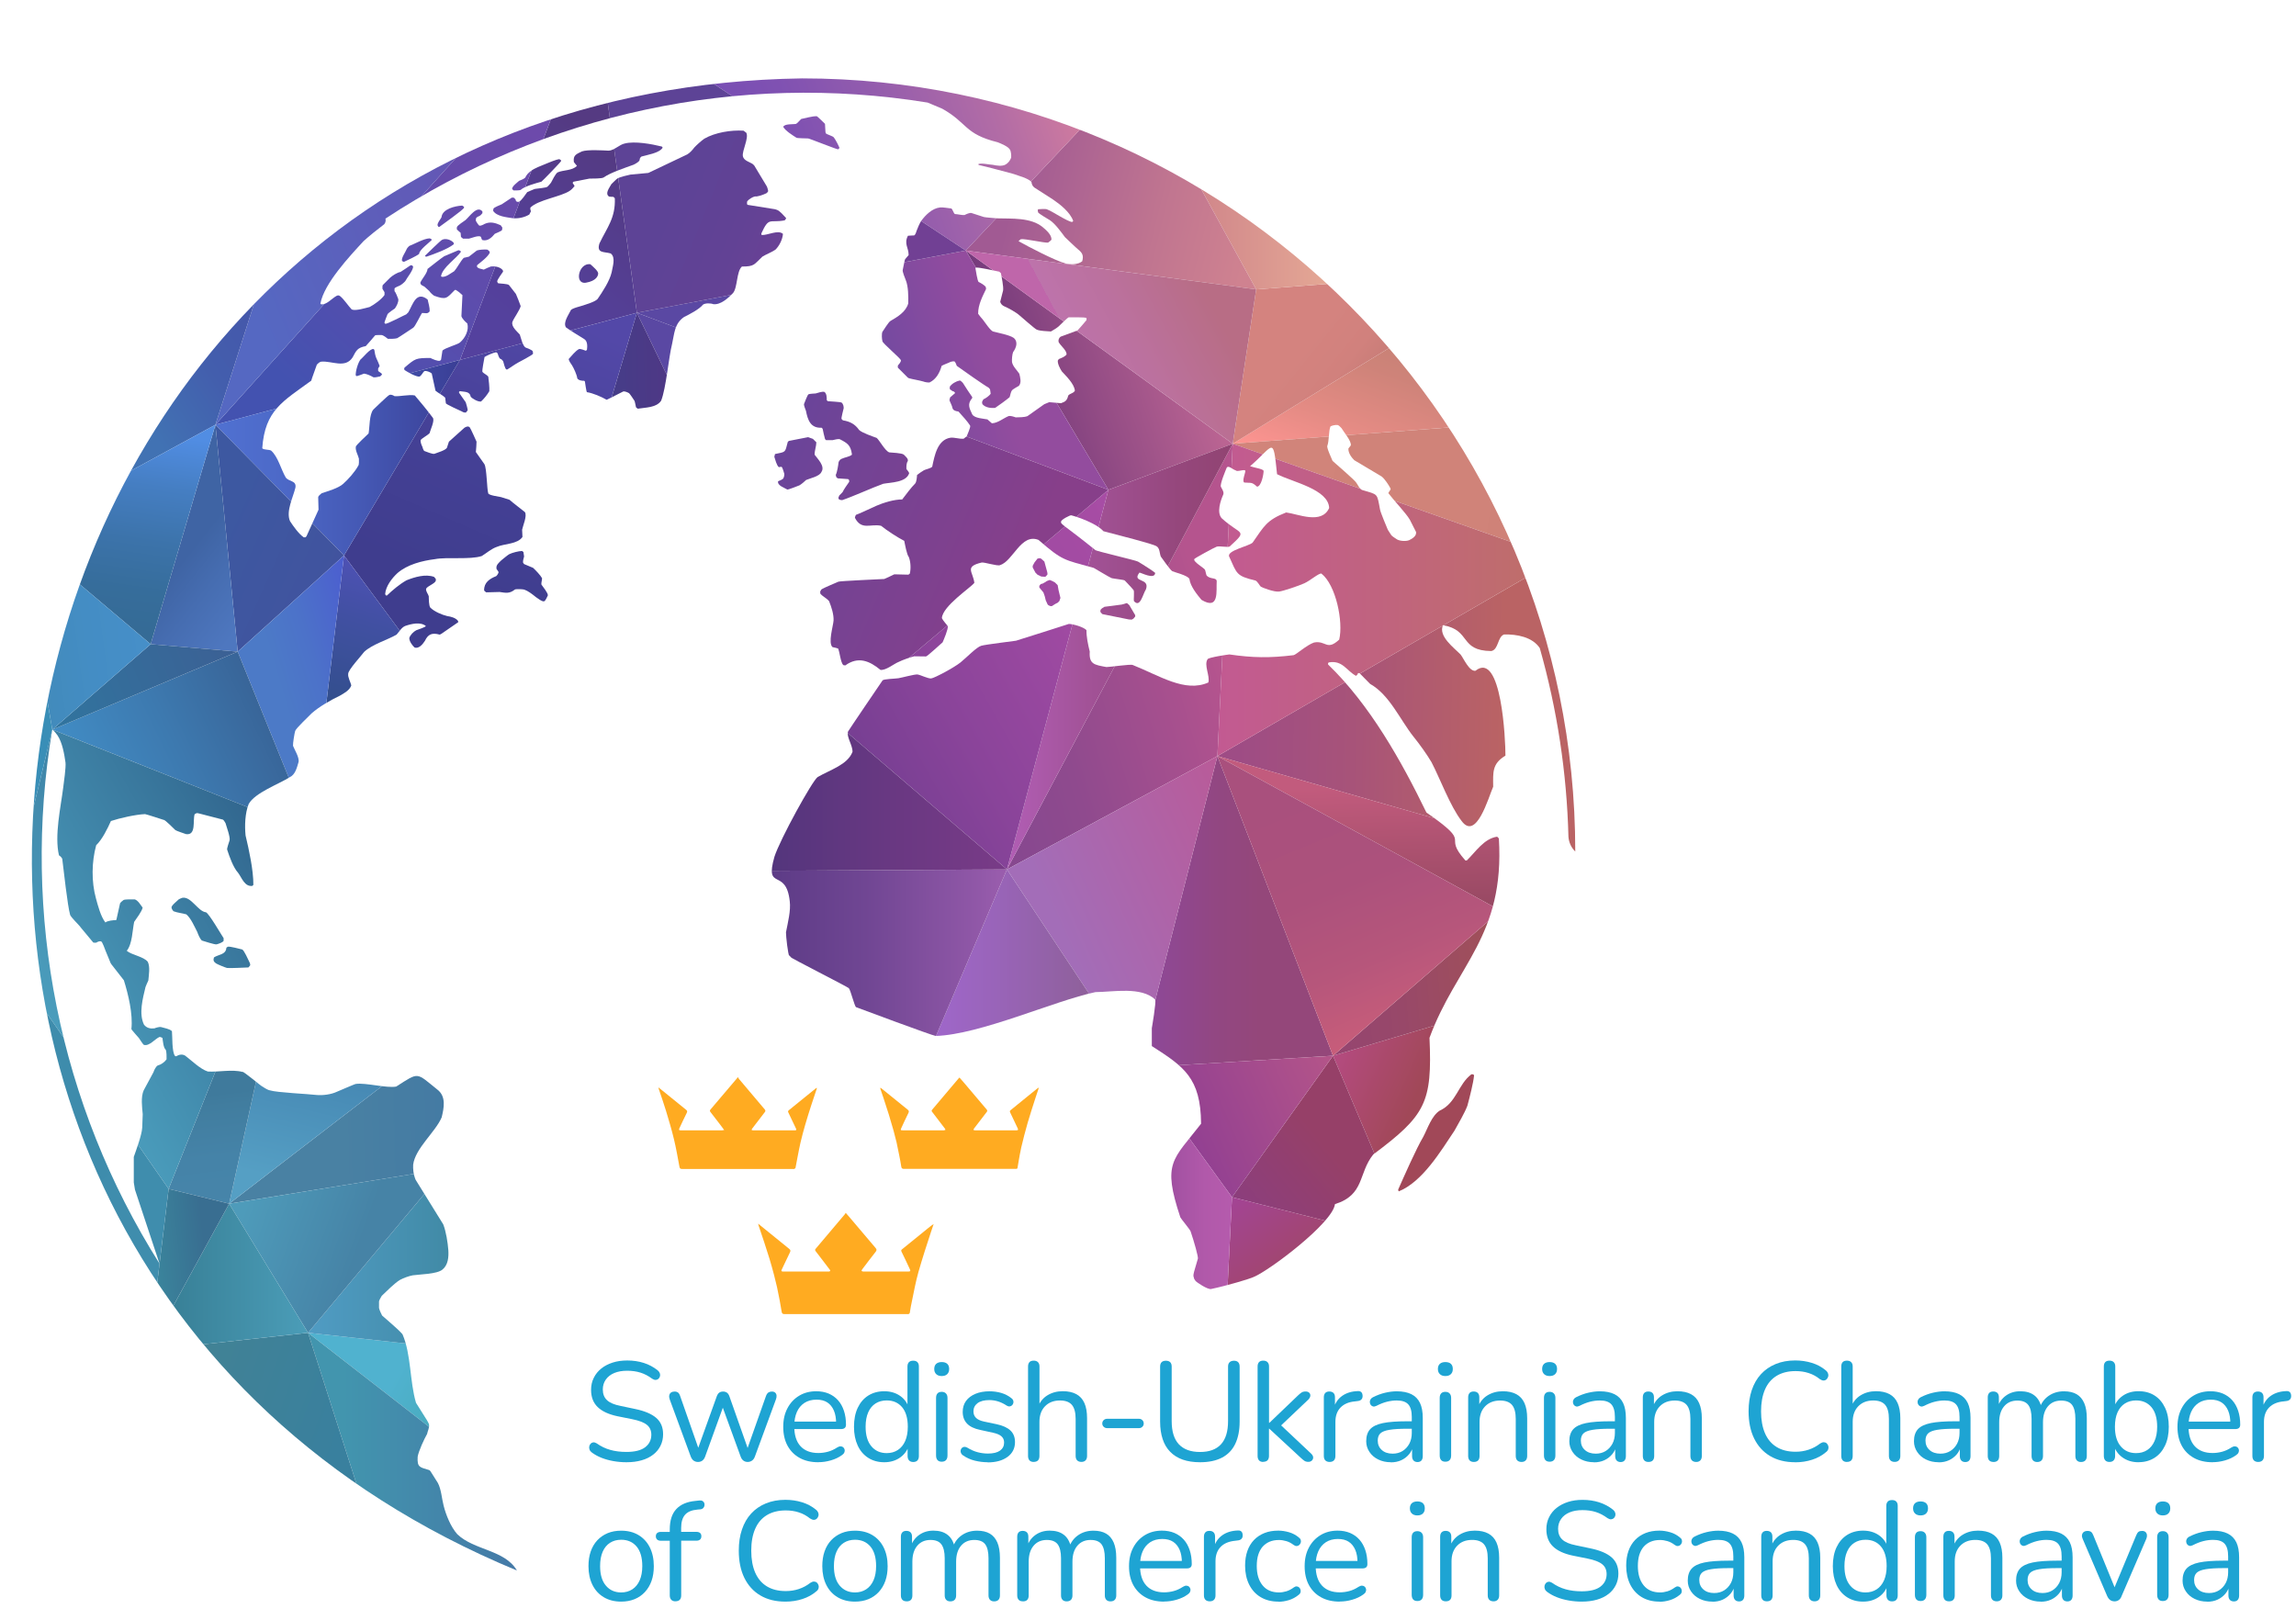 <svg xmlns="http://www.w3.org/2000/svg" id="Layer_2" data-name="Layer 2" viewBox="0.0 0.0 468.0 326.0" width="147" height="103">
  <defs>
    <style>
      .cls-1 {
        fill: url(#_Безымянный_градиент_4990);
      }

      .cls-1, .cls-2, .cls-3, .cls-4, .cls-5, .cls-6, .cls-7, .cls-8, .cls-9, .cls-10, .cls-11, .cls-12, .cls-13, .cls-14, .cls-15, .cls-16, .cls-17, .cls-18, .cls-19, .cls-20, .cls-21, .cls-22, .cls-23, .cls-24, .cls-25, .cls-26, .cls-27, .cls-28, .cls-29, .cls-30, .cls-31, .cls-32, .cls-33, .cls-34, .cls-35, .cls-36, .cls-37, .cls-38, .cls-39, .cls-40, .cls-41, .cls-42, .cls-43, .cls-44, .cls-45, .cls-46, .cls-47, .cls-48, .cls-49, .cls-50, .cls-51, .cls-52, .cls-53, .cls-54, .cls-55, .cls-56, .cls-57, .cls-58, .cls-59, .cls-60 {
        stroke-width: 0px;
      }

      .cls-2 {
        fill: url(#_Безымянный_градиент_1067);
      }

      .cls-3 {
        fill: url(#_Безымянный_градиент_1054);
      }

      .cls-4 {
        fill: url(#_Безымянный_градиент_327);
      }

      .cls-5 {
        fill: url(#_Безымянный_градиент_367);
      }

      .cls-6 {
        fill: url(#_Безымянный_градиент_1481);
      }

      .cls-7 {
        fill: url(#_Безымянный_градиент_360);
      }

      .cls-8 {
        fill: url(#_Безымянный_градиент_5128);
      }

      .cls-9 {
        fill: url(#_Безымянный_градиент_3774);
      }

      .cls-10 {
        fill: url(#_Безымянный_градиент_998);
      }

      .cls-11 {
        fill: url(#_Безымянный_градиент_1081);
      }

      .cls-12 {
        fill: url(#_Безымянный_градиент_1116);
      }

      .cls-13 {
        fill: url(#_Безымянный_градиент_243);
      }

      .cls-14 {
        fill: url(#_Безымянный_градиент_4066);
      }

      .cls-15 {
        fill: url(#_Безымянный_градиент_4003);
      }

      .cls-16 {
        fill: url(#_Безымянный_градиент_1346);
      }

      .cls-17 {
        fill: url(#_Безымянный_градиент_4997);
      }

      .cls-18 {
        fill: url(#_Безымянный_градиент_3886);
      }

      .cls-19 {
        fill: url(#_Безымянный_градиент_4994);
      }

      .cls-20 {
        fill: #1ea4d3;
      }

      .cls-21 {
        fill: url(#_Безымянный_градиент_1353);
      }

      .cls-22 {
        fill: url(#_Безымянный_градиент_1103);
      }

      .cls-23 {
        fill: url(#_Безымянный_градиент_788);
      }

      .cls-24 {
        fill: url(#_Безымянный_градиент_4249);
      }

      .cls-25 {
        fill: none;
      }

      .cls-26 {
        fill: url(#_Безымянный_градиент_3421);
      }

      .cls-27 {
        fill: url(#_Безымянный_градиент_5068);
      }

      .cls-61 {
        clip-path: url(#clippath-1);
      }

      .cls-28 {
        fill: url(#_Безымянный_градиент_2197);
      }

      .cls-29 {
        fill: url(#_Безымянный_градиент_4077);
      }

      .cls-30 {
        fill: url(#_Безымянный_градиент_5131);
      }

      .cls-31 {
        fill: url(#_Безымянный_градиент_5109);
      }

      .cls-32 {
        fill: url(#_Безымянный_градиент_3380);
      }

      .cls-33 {
        fill: url(#_Безымянный_градиент_4884);
      }

      .cls-34 {
        fill: url(#_Безымянный_градиент_1503);
      }

      .cls-35 {
        fill: url(#_Безымянный_градиент_4992);
      }

      .cls-36 {
        fill: url(#_Безымянный_градиент_4874);
      }

      .cls-37 {
        fill: url(#_Безымянный_градиент_1183);
      }

      .cls-38 {
        fill: url(#_Безымянный_градиент_1370);
      }

      .cls-39 {
        fill: url(#_Безымянный_градиент_3404);
      }

      .cls-40 {
        fill: url(#_Безымянный_градиент_4692);
      }

      .cls-41 {
        fill: url(#_Безымянный_градиент_4988);
      }

      .cls-42 {
        fill: url(#_Безымянный_градиент_690);
      }

      .cls-43 {
        fill: url(#_Безымянный_градиент_4322);
      }

      .cls-62 {
        clip-path: url(#clippath);
      }

      .cls-44 {
        fill: url(#_Безымянный_градиент_4705);
      }

      .cls-45 {
        fill: url(#_Безымянный_градиент_1021);
      }

      .cls-46 {
        fill: url(#_Безымянный_градиент_1208);
      }

      .cls-47 {
        fill: url(#_Безымянный_градиент_2420);
      }

      .cls-48 {
        fill: url(#_Безымянный_градиент_4849);
      }

      .cls-49 {
        fill: #ffab21;
      }

      .cls-50 {
        fill: url(#_Безымянный_градиент_825);
      }

      .cls-51 {
        fill: url(#_Безымянный_градиент_1112);
      }

      .cls-52 {
        fill: url(#_Безымянный_градиент_3711);
      }

      .cls-53 {
        fill: url(#_Безымянный_градиент_3618);
      }

      .cls-54 {
        fill: url(#_Безымянный_градиент_4700);
      }

      .cls-55 {
        fill: url(#_Безымянный_градиент_980);
      }

      .cls-56 {
        fill: url(#_Безымянный_градиент_4428);
      }

      .cls-57 {
        fill: url(#_Безымянный_градиент_3836);
      }

      .cls-58 {
        fill: url(#_Безымянный_градиент_1227);
      }

      .cls-59 {
        fill: url(#_Безымянный_градиент_1454);
      }

      .cls-60 {
        fill: url(#_Безымянный_градиент_4442);
      }
    </style>
    <clipPath id="clippath">
      <path class="cls-25" d="M323.86,324.77H3.92V12.51h319.94v312.26ZM16.37,187.96c-.43-.53-1.78-1.81-2.07-2.41-.53-1.8-1.36-9.46-1.61-11.44-.08-.24-.44-.61-.67-.72-.95-4.02.36-9.79.87-13.85.12-.98.58-4.12.46-5.07-.24-1.72-.65-4.08-1.63-5.54l-.46-.59-.44-.48-.17-.09c-6.34,37.73,1.44,76.48,21.86,108.84l-5-15.07-.24-1.47v-5.2c.51-1.48,1.63-4.44,1.72-5.98,0,0,.1-2.74.1-2.74-.13-1.44-.41-3.49.2-4.86,0,0,2-3.71,2-3.71.11-.39.47-1.11.83-1.34.71-.19,1.4-.67,1.83-1.27,0-.44.03-1.55-.17-1.95-.5-.44-.57-1.81-.67-2.41-.12-.09-.42-.18-.56-.21-.92.34-2.11,1.98-3.24,1.62-.31-.26-.74-1.06-1-1.39-.13-.16-1.52-1.68-1.53-1.84.34-3.02-.63-7.06-1.53-9.93,0,0-2.53-3.24-2.53-3.24l-.17-.26c-.03-.07-1.02-2.5-1.02-2.48-.11-.24-.64-1.88-.94-1.96-.31-.06-.74.09-.98.28,0,0-.49,0-.49,0l-.14-.07-2.62-3.15ZM288.64,107.48c-.32-.61-.97-1.9-1.28-2.52-.77-1.32-3.42-4.11-4.34-5.36v-.14l.42-.63v-.21c-.36-.7-1.2-1.99-1.83-2.46,0,0-5.56-3.31-5.56-3.31-.6-.58-1.26-1.52-1.2-2.39l.49-.63c.15-.92-1.49-2.77-1.9-3.52-.15-.15-.55-.59-.77-.63-.41-.06-1.12.07-1.48.28-.38.95-.26,2.94-.63,3.94-.21.37.93,2.73,1.06,3.09.46.43,4.69,4.04,4.87,4.49.27.4.69,1.31,1.19,1.45,3.29.98,2.97.58,3.62,3.98.11.64,1.33,3.49,1.59,4.13,0,0,.69,1.07.69,1.07.17.26.96.72,1.21.9.64.33,1.77.4,2.44.14.63-.31,1.54-.83,1.41-1.67Z" />
    </clipPath>
    <clipPath id="clippath-1">
      <path class="cls-25" d="M116.13,37.94c-1.86,1.23-6.44,1.82-8.03,3.43-.02.19,0,.55.14.7l-.35.7c-.96.59-2.32.88-3.44.74-1.23-.2-3.22-.35-3.94-1.51l.07-.42c.12-.29,1.43-.77,1.7-.9,0,0,2.03-1.35,2.03-1.35h.42l.35.35.07.28.21.21h.42c.48-.19,1.39-1.56,1.69-1.97.12-.04,1.53-.68,1.61-.66.31-.07,2.35-.2,2.54-.47.15-.16.58-.61.69-.79.24-.44.91-1.84,1.35-2.1,1.15-.51,3.02-.33,3.94-1.34-.07-.09-.6-.68-.63-.77-.18-1.43.52-1.6,1.62-2.16,1.17-.41,4.26-.22,5.48-.16,1.06-.02,2.23-1.25,3.24-1.45,2.06-.55,5.57.11,7.59.61l.14.14v.14c-.67,1.06-3.19,1.44-4.29,1.76l-.28.28-.14.56c-.21.31-.87.68-1.2.83-1.5.55-4.76,1.63-6.03,2.56-.35.32-2.51.24-2.96.27,0,0-3.24.63-3.24.63l-.14.14v.21c.12.12.32.39.35.56-.19.22-.71.82-.97.93ZM87.56,47.63c-1.18.04-3.05,1.13-4.15,1.55-.18.15-.47.49-.55.71-.12.39-1.25,1.97-.86,2.38.07.07.26.12.35.14.77-.37,2.43-1.1,3.09-1.62-.06-.73,2.1-2.36,2.55-2.81l-.08-.22-.35-.14ZM106.13,37.75c.77-.74,3.21-1.4,4.22-1.67.27-.19,3.95-4,4.02-4.21v-.14l-.28-.21c-.24-.27-4.11,1.48-4.42,1.57-1.01.43-2.16,1.11-2.61,2.16-.31.28-.88.51-1.25.65-.36.34-1.46,1.1-1.42,1.67l.28.28c.3,0,1.2.03,1.47-.1ZM120.34,52.9c-1.31-.17-2.17,1.01-2.32,2.18-.13,1.22.57,1.73,1.39,1.59,2.14-.36,2.5-1.4,2.52-1.87.02-.51-1.08-1.44-1.6-1.9ZM158.04,49.95c.8-.76,1.48-2.13,1.55-3.24-1-.9-3.2.35-4.36.23l-.05-.3c1.59-3.48,1.65-2.1,4.76-2.68l.28-.35v-.14c-.41-.41-1.31-1.53-1.91-1.67,0,0-.34-.11-.34-.11l-5.56-.89-.14-.14c.01-.12-.04-.54.07-.63.34-.39,1.04-.85,1.55-.95.58.08,1.72-.36,2.24-.61.16-.05.35-.27.43-.41.06-.18-.17-.8-.23-.98,0,0-2.59-4.3-2.59-4.3l-.28-.28c-.67-.47-1.85-.69-2.04-1.62-.19-1.12,1.26-3.7.7-4.78l-.56-.42c-2.53-.17-5.79.36-8,1.63-.57.4-1.59,1.3-2.05,1.81-.32.45-.93,1.11-1.42,1.39l-7.94,3.78-3.65.34c-.57.12-2.09.47-2.6.76-.13.02-1.16,1.08-1.28,1.18-.34.67-1.39,1.9-.49,2.53.08.05.81.06.91.07l.28.28c.16,4.02-1.58,5.96-3.14,9.22-.62,2.05.93,1.63,2.3,2.03,1.09.83.36,2.76.19,3.86-.42,1.79-1.84,3.92-2.86,5.42-.53.59-2.24,1.06-2.96,1.32-.33.12-2.41.6-2.52,1.01-.41.88-1.59,2.43-.98,3.45.76.58,2.89,1.87,3.73,2.39.7.44.65,1.47.56,2.18l-.21.21c-.28-.1-1.1-.44-1.41-.35-.68.33-1.61,1.49-2.11,2.04.06.39.46.97.69,1.28.37.61.99,1.94,1.07,2.66.28.42.94.5,1.41.49l.14.14c.03.13.29,2.16.42,2.18,1.22.19,2.94.93,4.01,1.55.03.03,3.24-1.63,3.38-1.69.33-.09.92.19,1.2.35.3.32.86,1.19,1.1,1.56.08.12.27,1.17.31,1.32l.35.28c1.54-.26,3.8-.18,4.77-1.63,1.01-2.53,1.55-8.93,2.22-11.52.49-2.11.45-4.18,2.45-5.54,1.09-.54,3.1-1.57,3.87-2.53.48-.33,1.57-.3,2.09-.09,1.51.18,3.04-1.24,4.01-2.25.96-1.09.7-4.45,1.83-5.42,2.56,0,2.42-.38,4.17-2.02.71-.45,1.98-.93,2.66-1.42ZM98.75,71.82c.46-.31,1.85-.92,2.39-.98l.28.21c.09.27.28.98.56,1.13.21.03.47.32.58.49.1.28.35,1.58.68,1.69h.14c.64-.36,1.53-1.04,2.19-1.39.28-.18,3.01-1.54,3.09-1.84l-.07-.49c-.12-.27-1.21-.67-1.48-.77-.57-.32-.96-2.08-1.16-2.64-.54-.62-1.77-1.6-1.51-2.56.28-.77,1.53-2.43,1.69-3.24-.22-.61-.7-1.89-.97-2.47,0,0-1.42-1.82-1.42-1.82-.27-.26-1.83-.29-2.18-.35-.1-.07-.19-.24-.21-.35-.07-.34,1.04-1.77,1.2-2.04l-.07-.28c-.52-.69-1.59-.83-2.39-.77-.38.13-1.13.46-1.48.65-.33-.13-1.4-.2-1.4-.72l.07-.21c.78-.65,2.04-1.55,2.53-2.46v-.28c-.12-.11-.38-.42-.56-.42-.51-.03-1.56.01-2.05.19,0,0-1.63,1.26-1.63,1.26l-1.04.24c-.66.66-1.33,2.04-1.97,2.74-.73.41-1.64,1.24-2.53,1.13l-.14-.14c.33-1.81,3.13-3.58,4.08-4.99-.13-.16-.35-.32-.56-.28,0,0-2.88,1.22-2.88,1.22-.49.29-2.89,2.2-3.38,2.58-.08.91-1.15,2-1.48,2.81l.07.28c.14.2.54.43.76.51,0,0,1,.9,1,.9.21.34.66.75,1,.97,2.45.88,2.53.54,4.21-1.18h.21c.38.21,1.04.74,1.34,1.05l-.21,4.29c.13.49.81,1.18,1.2,1.48.39,1.38-.44,2.97-1.48,3.87-.48.45-3.19,1.14-3.59,1.69l-.28,1.83-.21.21c-.49.14-1.54-.35-1.97-.56-2.99.02-3,.05-5.27,1.97l-.07.21.07.28c.63.41,2.26,1.36,3.02,1.34.46-.17.67-.85,1.05-1.13.43-.09,1.16.2,1.48.49l.77,3.52c.54.45,1.47.92,1.97,1.41l.14,1.13c-.08.2,3.13,1.61,3.3,1.7.18.15.55.24.78.2l.35-.42c.08-.24-.32-1.43-.38-1.67,0,0-1.35-1.92-1.35-1.92l-.03-.17c.08-.13.11-.12.21-.17.87.17,1.99-.02,2.18,1.13.39.44,1.5,1.07,2.11.98.59-.54,1.29-1.41,1.69-2.11.06-.66-.12-2.28-.21-2.95-.27-.39-.91-.63-1.2-.98-.09-.43.35-2.5.42-2.95ZM86.65,51.29l.28.07c1.51-.51,4.31-1.53,5.56-2.53v-.28c-.49-.6-1.6-.99-2.33-.65-.27.04-3.23,3-3.51,3.25v.14ZM171.96,82.37c.05-.41-.07-1-.42-1.27-.23-.14-2.51-.25-2.81-.28l-.21-.21c0-.52,0-1.36-.49-1.69-.48-.11-1.3.19-1.76.32-.26.02-1.25.06-1.47.17-.22.1-.81,1.75-.91,1.97-.09.25.31,1.17.39,1.41.37,1.88.94,3.55,3.19,3.44l.21.21c.1.52.34,1.6.49,2.11l.21.21h1.34c.32-.08,1.08-.27,1.41-.21,1.65.83,2.28,1.26,2.53,3.16-.36.4-1.56.58-2.05.83-.3.08-.6.44-.68.72-.07.62-.29,2.05-.58,2.6l.14.49.29.2,2.1.15.21.21v.35c-.34.47-1.12,1.59-1.35,2.1,0,0-.69.71-.69.71-.02.09-.08.28-.14.35v.28c.15.25.51.28.77.28,2.1-.7,6.34-2.62,8.36-3.33,1.56-.29,4.7-.25,5.28-2.16-.06-.23-.41-.66-.56-.84-.02-.47-.02-1.23.28-1.62.15-.51-.55-1.03-.84-1.34-.45-.31-2.41-.39-2.95-.44-.85-.32-1.91-2.35-2.54-2.94-.78-.29-3-1.04-3.59-1.62-.86-1.22-1.85-1.73-3.31-1.97l-.28-.28c-.08-.22.37-1.86.42-2.11ZM110.41,118.25l-.06-.08c-.04-.38.15-.88.14-1.27-.31-.59-1.33-1.65-1.83-2.11,0,0-1.83-.77-1.83-.77l-.21-.28c-.06-.31.11-.97.21-1.27,0,0-.14-.91-.14-.91l-.28-.21c-.69.02-1.98.34-2.6.65-.2.07-1.43,1.1-1.62,1.25-.49.49-1.15.96-.98,1.76l.42.63c-.02.27-.29.67-.49.84-1.33.52-2.49,1.3-2.46,2.88.01.13.33.35.42.42l2.74-.07c1.26.19,2.05.36,3.09-.49.18-.15,1.65-.09,1.92,0,.75.25,1.57.87,2.38,1.53.4.25,1.16.93,1.67.86.29-.07.65-.97.77-1.2.08-.45-1.05-1.83-1.28-2.17ZM94.17,40.95c-1.4.08-4.04.68-4.18,2.39-.24.46-.82,1.07-.81,1.62l.21.35h.14c.44-.36,4.95-3.5,5.06-3.94v-.14c-.09-.11-.28-.27-.42-.28ZM97.06,43.48c.11-.17.46-.34.64-.41.21-.06.5-.41.63-.58v-.35c-1.08-1.34-2.71,1.16-3.45,1.76-.29.24-1.68,1.07-1.76,1.48v.42c.13.15.62.57.77.7l.07.84.42.35h1.2c.49-.1,1.9-.71,2.39-.42.15.15.16.56.35.7,1.08.29,1.91-.5,2.53-1.27.19-.1,1.4-.56,1.48-.77l.07-.49-.35-.49c-1.1-.49-2.14-.8-3.29-.26-.24.15-.77.42-1.07.34-.23-.21-.57-.71-.7-.98,0-.14,0-.44.07-.56ZM44.17,191.53c.41-.12,1.14-.34,1.41-.7v-.56c-.46-.67-2.91-4.93-3.59-5.27-1.66-.17-3.03-3.31-4.85-2.95-.13.06-.57.21-.69.3-.22.25-1.56,1.27-1.49,1.67.02.27.23.59.42.77.72.29,1.86.41,2.6.63.95.8,1.67,2.52,2.23,3.59.18.5.53,1.39.94,1.75.41.11,2.64.87,3.02.77ZM159.65,96.58c-.15.21-.83.47-1.05.56-.18.88,1.27,1.31,1.83,1.66.06.19,2.39-.8,2.52-.83.38-.21,1.06-.79,1.36-1.09.79-.35,2.76-.72,3.13-1.65.78-1.17-.77-2.63-1.39-3.5-.04-.73.35-1.79.35-2.53l-.7-.7-.98-.35-3.94.77-.21.21c-.58,2.24-.35,1.98-2.6,2.46l-.14.56c.18.54.46,1.72.91,2.11l.56-.07c.24.19.46,1.13.56,1.41.05.27-.07.75-.21.98ZM230.13,125.31l.56.03.35-.21.35-.42v-.28l-1.2-2.04-.49-.42-1.05.3-3.53.46-.49.3-.28.28-.07.28.07.28.35.35,5.42,1.09ZM44.02,195.41c.38.24,1.84.83,2.26.94.48.08,3.8-.09,4.36-.11l.35-.42c.06-.23-.11-.64-.23-.84-.21-.39-.98-2.2-1.39-2.4-.46-.1-2.51-.68-2.95-.56l-.28.21c-.08,1.44-1.65,1.36-2.53,1.97-.18.59-.08.85.41,1.21ZM212.9,113.53l-.63-.58-.29-.13-.49.07-.62.79-.37.69v.35l.56,1.05.42.42.77.37.78.05.14-.07.35-.42-.05-.43-.59-2.17ZM77.24,73.87l.12-.15c.11-.09-.61-1.56-.65-1.68-.19-.37-.36-1.28-.41-1.7l-.14-.14c-.65-.25-2.23,1.81-2.67,2.11-.52.65-1.03,2.41-.98,3.24l.14.14c.11.09,1.42-.46,1.55-.49.62.07,1.38.43,1.9.74.29.09,1.12-.12,1.4-.18l.35-.35v-.14c-.18-.26-.58-.39-.77-.63v-.49l.16-.27ZM212.47,118.01l-.34.09-.28.35v.35l.83,1,.27.77.21.84.38.84.14.14.36.18.35.03.72-.46.48-.24.35-.35.21-.63-.39-1.62-.17-.98-.56-.56-.5-.27-.56-.23-.62.23-.24.18-.63.35ZM321.09,172.62c-.82-.8-1.31-1.88-1.39-3.02-.33-13.01-2.29-25.93-5.84-38.45-1.5-2.29-4.74-2.85-7.28-2.78-1.35.47-1.09,3.06-2.6,3.38-6.58-.07-4.06-4.27-9.85-5.27-1.01,2.24,2.25,4.6,3.59,5.98.63.8,1.75,3.47,3.02,3.31,5.33-4.23,6.14,14.26,6.12,17.3-2.75,1.65-2.52,3.39-2.5,6.33-.95,2.15-3.43,11.12-6.45,6.97-2.32-3.01-4.4-8.67-6.12-11.96-.93-1.59-2.52-3.8-3.69-5.23-2.72-3.43-4.86-8.5-8.82-10.73,0,0-2.17-2.2-2.17-2.2h-.28l-.07.07v.14l-.35.35c-1.94-1.04-2.75-3.25-5.56-2.74l-.14.14v.28c8.52,8.22,14.94,19.66,20.04,30.17,9.87,6.85,2.99,4.23,7.95,9.78h.28c1.8-1.74,3.49-4.46,6.19-4.85l.35.35c1.23,19.94-8.71,25.83-14.14,40.65.59,13.25-.82,15.81-11.46,23.77-3.1,3.84-1.7,8.22-7.81,10.13-.46,3.84-13.41,13.56-16.55,14.84-.78.38-5.45,1.78-8.7,2.46-.72.15-2.99-1.4-3.17-1.65-.76-1.05-.47-1.13.48-4.54.1-.37-.73-3.34-1.48-5.55-.14-.41-1.99-2.6-2.1-2.88-3.72-11.21-1.53-11.64,4.23-19.07-.06-9.37-3.54-11.66-10.04-15.83v-3.65s.95-5.48.68-5.84c-2.86-2.69-8.57-1.53-12.17-1.51-8.4,1.77-23.46,8.65-32.55,8.94-.71-.07-15.93-5.75-16.24-5.87s-1.13-3.53-1.48-3.87-11.82-6.12-12.11-6.47-.71-4.11-.7-4.92c.39-2.03,1.01-4.41.77-6.33-.76-6.98-5.17-1.9-3.12-9.08,1.13-3.53,7.75-15.56,8.81-16.24,2.65-1.53,6.08-2.5,7.1-5.13.05-1.33-1.28-3.1-.91-4.15.09-.2,6.81-10.1,7.03-10.41s2.54-.34,3.23-.45,3.29-.82,3.87-.77,2.16.88,2.82.81,4.67-2.21,5.96-3.25,3.27-3.13,4.24-3.41,6.72-.95,7.09-1.03,10.77-3.42,10.77-3.42c.88.02,3.01.62,3.59,1.27-.02,1.31.3,2.89.67,4.36-.17,2.57.91,2.71,3.41,3.16.79,0,4.9-.63,5.35-.42,5.48,2.17,10.65,5.68,15.41,3.57.39-1.33-.96-3.58-.14-4.76.16-.36,4.32-.97,4.43-.96,4.77.69,8.22.74,13.08.15.48-.06,2.67-2.07,4.17-2.58,2.45-.48,2.59,1.78,5.14-.6.86-3.62-.66-11.13-3.64-13.46-.6-.05-2.26,1.44-3.48,1.99s-4.15,1.53-5.1,1.68c-1.04.16-3.56-.84-3.76-.99s-.7-1.12-1.09-1.25c-3.96-.96-3.75-1.34-5.35-4.86-.64-1.24,4.14-2.19,4.77-2.88,2.32-3.29,2.78-4.56,6.83-6.14,2.47.31,7.23,2.51,8.77-.91-.15-3.82-7.39-5.25-10.62-6.89-.84-8-.6-5.83-5.5-1.63.92.32,2.57.53,2.76.93,0,.77-.48,3.22-1.34,3.24-1.16-1.04-1.19-.7-2.6-.84-.52-.28.23-1.91.21-2.39-.1-.43-1.7.31-1.96-.1-.6-.13-1.47-1.11-1.83-.54-.23.56-1.37,3.25-1.2,3.87.2.44.71,1.08.49,1.62-.54,1.19-1.4,3.71-.28,4.85,3.86,3.52,5.42,2.22,1.6,5.72-.3.25-2.1-.15-2.65.04s-4.5,2.35-4.57,2.53c-.26.57,1.98,1.79,2.18,2.18.08.13.25,1.09.35,1.2.78.8,1.99.31,2.04,1.13-.14,1.87.6,6.03-3.11,3.8-.89-1.07-2.26-2.75-2.45-4.23-.22-.73-3.13-1.41-3.5-1.61-.4-.22-2.09-2.63-2.33-2.97-.28-.64-.18-1.69-.86-2.1-.6-.48-8.1-2.34-10.85-3.08-1.38-1.58-5.2-2.89-6.54-3.24-.25-.06-2.02.86-2.09,1.26-.12.62.39.51,7.02,5.85.26.21,8.2,2.06,8.65,2.32.94.54,3.37,2.11,3.52,2.31-.1,1.46-2.88-.07-3.21-.06-1.65,2.12,2.2.98,1.32,3.42-.64.96-1.16,3.87-2.45,2.38-.08-.14.11-2.01-.06-2.22-.41-.53-1.61-1.76-1.8-1.97-.14-.16-2.26-.36-2.67-.48-.35-.1-3.33-1.92-3.66-2.09-6.1-1.69-6.33-1.42-11.25-5.7-3.56-1.43-5.18,4.31-7.85,5.14-.58.24-3.23-.65-3.76-.53-3.53.85-1.77,1.82-1.47,4.13-.69.95-6.5,4.75-6.62,7.2.25.54.85,1.14,1.2,1.62.13.57-.82,2.79-1.05,3.31-.27.22-3.12,2.86-3.38,2.88l-2.4-.03c-.82.19-2.41.76-3.17,1.14-.99.39-2.6,1.77-3.72,1.63-2.27-1.87-4.56-2.8-7.17-.91l-.42-.07c-.56-.6-.7-2.65-1.05-3.38-.18-.08-.92-.24-1.13-.28-.95-.84.12-4.23.21-5.42.06-1.27-.44-2.77-.91-3.94-.42-.55-1.3-.98-1.76-1.48l-.07-.42c.06-.18.19-.46.35-.56.48-.3,2.82-1.27,3.38-1.52.3-.15,8.79-.51,9.35-.55.5-.21,1.55-.71,2.04-.95,0,0,2.88.07,2.88.07l.28-.21c.25-1,.18-2.42-.2-3.38-.43-.52-.79-2.64-.93-3.3-1.32-.67-3.54-2.11-4.72-3.07-2.13-.48-3.99,1-5.34-1.64.01-.17.13-.54.28-.63.12.04,3.85-1.71,4.09-1.81,1.46-.64,3.66-1.31,5.27-1.29.55-.73,1.97-2.62,2.62-3.22.33-.36.37-1.31.41-1.77.32-.26,1.04-.76,1.41-.97.39-.2,1.41-.38,1.68-.72.47-2.2,1.03-5.49,3.73-5.91.85-.08,1.83.29,2.67.21l.63-.49c.1-.3.84-1.87.7-2.18-.43-.73-1.8-2.25-2.39-2.88-.45-.04-1.08-.19-1.21-.7-.08-.51-.47-1.14-.62-1.62l.14-.56c.26-.2.75-.62.98-.84v-.14l-.21-.21c-.26,0-.64-.35-.84-.49v-.49c.43-.64,1.29-1.12,2.04-1.27.18,0,.52.38.63.49.45.73,1.4,2.18,1.9,2.88v.21c-1.04,1.22-.6,2.02,0,3.31.46.83,2.31.87,3.1,1.04l.91.79c1.21-.02,2.37-1.06,3.45-1.48.35-.07,1.08.15,1.41.28.68-.02,1.76,0,2.4-.26,0,0,3.43-2.43,3.43-2.43l1-.41,2.39.21c.92-.31,1.25-.57,1.48-1.55.33-.46,1.17-.47,1.37-1.05-.23-1.42-1.72-2.85-2.65-3.86-.34-.48-.95-1.65-.83-2.26l.21-.28c.5-.21,1.21-.47,1.55-.91.13-.84-1.32-1.87-1.62-2.6-.06-.41.08-.81.42-1.05,0,0,3.45-1.27,3.45-1.27.47-.51,1.4-1.57,1.83-2.11v-.42c-.3-.22-3.18-.12-3.59-.14-.15-.1-2,1.78-2.13,1.88-.32.28-1.15.79-1.53,1-.78-.07-2.15-.07-2.88-.37-.33-.09-3.2-2.65-3.54-2.92-.68-.62-2.29-1.51-3.14-1.86-.36-.15-.69-.52-.78-.9l.59-2.32c.11-.75-.3-2.77-.45-3.52l-.34-.3c-.72-.14-4.11-.93-4.79-.83l-.07.07c.07.23.4,2.85.7,2.88.39.18,1.16.63,1.41.98l.07.42c-.69,1.46-1.65,3.22-1.62,5.06.23.33.7.93.97,1.21.35.41,1.57,2.34,2.14,2.42.99.27,3.3.69,4.14,1.29.96.81.5,2.03-.12,2.89-.21.53-.26,1.47-.23,2.03.18.91,1.02,1.66,1.49,2.38.19.75.48,1.81-.08,2.47-.19.09-1.31.75-1.41.91-.26.34-.34,1.02-.49,1.41-.68.58-2.2,1.68-2.95,2.18-.89.07-1.98-.05-2.6-.77l-.07-.42c.05-.1.21-.48.28-.56.42-.16,1.23-.74,1.48-1.13-.01-.05-.1-.91-.13-.92,0,0-.3-.34-.3-.34-.62-.28-5.93-4.02-6.47-4.43-.08-.2-.28-.81-.49-.91-.32-.06-.86.09-1.13.26-.3.12-1.21.48-1.47.65-.39,1.38-1.11,2.74-2.46,3.38-.34.04-.96-.06-1.27-.19-.82-.24-2.12-.44-2.94-.67,0,0-.22-.12-.22-.12l-2.04-2.04v-.42c.2-.24.64-.72.63-1.05.03-.37-3.85-3.56-3.77-3.94-.12-.38-.19-1.51,0-1.89.26-.38,1.23-1.94,1.6-2.19,1.46-.85,3.17-1.85,3.66-3.59.04-1.36.03-3.5-.51-4.78-.1-.27-.73-1.76-.61-2.05.04-.08.39-2.12.48-2.19,0,0,.72-.84.72-.84.02-1.51-1-2.3-.14-3.94.05-.03,1.18-.06,1.27-.07.26-.14.44-.72.51-.98.18-.52.62-1.5.91-1.96.9-1.23,2.26-2.59,3.85-2.76.69-.06,1.63.15,2.32.21.28.24.41.89.7,1.13.57.02,1.41.25,1.97.21.31-.17,1.05-.5,1.41-.42,0,0,2.54.82,2.54.82.13.07,2.52.25,2.74.27,2.95.09,6.85-.21,9.27,1.81.71.61,1.78,1.5,1.77,2.51-.05.18-.56.52-.7.63-.92.06-4.65-.83-5.56-.7l-.42.35v.07c1.94,1.1,7.47,3.98,9.56,4.53.98.28,2.58.22,3.38-.45.32-1.12.06-1.71-.83-2.41-.34-.26-2.33-2.18-2.69-2.51-.74-1.01-2.03-2.78-3.08-3.46-.28-.18-2.26-1.31-2.4-1.6l-.07-.49.14-.14c.35,0,1.61-.16,1.89.09.86.28,4.08,2.47,5,2.51l.21-.21c-.64-1.78-2.62-3.35-4.14-4.38,0,0-3.81-2.45-3.81-2.45-.33-.23-.54-.73-.56-1.13-.76-.79-2.6-1.22-3.59-1.6-1.59-.43-5.6-1.51-7.17-1.85l-.09-.17c.6-.29,2.32.12,2.98.14.74.16,1.9.35,2.59-.06.52-.27.93-.85,1.14-1.39.03-.44,0-1.32-.28-1.69-.37-.62-1.83-1.21-2.47-1.46-6.85-1.7-6.06-3.91-11.32-6.85l-2.96-1.24c-38.5-6.24-77.94,2.2-110.51,23.65.11.38.01.85-.25,1.15-1.09.81-3.23,2.53-4.22,3.45-2.83,3.07-8.05,8.63-8.79,12.73l.14.14c1.05.17,2.18-1.16,3.01-1.63.28-.19.56-.28.85-.05.83.66,1.67,2,2.39,2.74.86.33,2.8-.31,3.65-.51.96-.5,2.41-1.55,3.03-2.45v-.56l-.42-.7c0-.17-.03-.63.07-.77,0,0,1.48-1.48,1.48-1.48.47-.43,1.47-1.09,2.12-1.18.3-.2,1.78-1.14,2.03-1.35h.35l.21.28c-.09.87-1.21,2.18-1.62,2.95-.24.28-.79.75-1.13.9-.19.09-.95.37-1.05.58v.56c.27.23.64,1.29.77,1.62.08.6-.36,1.43-.7,1.9-.35.23-1.2.82-1.48,1.13-.03.1-.74,1.77-.63,1.83l.14.14c.1.28,4.11-1.87,4.29-1.9,0,0,.42-.42.42-.42.92-1.57,1.62-4.46,3.94-2.6.17.69.44,1.68.42,2.39-.44.64-.92.32-1.55.35-.3.34-1.43,2.83-1.83,3.02-.6.39-2.66,1.79-3.25,2.12-.43.14-1.44.14-1.89.13-.31-.27-.82-.63-1.2-.77-.16,0-1.29-.04-1.41.07-.46.55-1.41,1.65-1.9,2.18-1.71.33-1.93.88-2.69,2.31-1.52,2.31-4.2.67-6.38.86-.31.02-.73.41-.91.63-.11.39-1.07,2.89-1.13,3.24-5.75,4.22-9.45,5.99-9.99,13.79.34.37,1.42.2,1.83.49,1.39,1.24,2.01,3.86,2.94,5.43.62.93,2.25.59,1.99,2.1-.48,1.99-1.96,4.82-1.11,6.82.72,1.1,1.74,2.55,2.8,3.31h.35l.21-.21,2.46-5.42-.07-2.53c.01-.29.51-.67.72-.83,1.24-.42,3.37-1.01,4.36-1.9,1.07-.95,2.38-2.43,3.07-3.68.22-.21.15-1.2.15-1.47-.17-.71-.75-1.65-.63-2.39-.13-.26,2.47-2.56,2.6-2.74.24-1.2.12-3.86.97-4.87.32-.29,2.92-2.85,3.27-2.98.32-.14.78.05,1.04.24,1.13.1,3.03-.39,4.15-.14,1.1,1.28,2.64,3.16,3.64,4.51.51.53-.52,2.6-.62,3.16-.4.45-1.44.95-1.83,1.41-.09.36.17,1.03.33,1.34.07.21.22.8.44.91.35.11,1.67.69,2.04.56.58-.24,2.15-.66,2.53-1.2l.42-1.27,3.15-2.83c.31-.2.73-.4,1.07-.12.23.26,1.24,2.59,1.41,2.95,0,.51-.09,1.59-.14,2.11l1.74,2.47c.49.79.5,5.1.79,5.97.2.42,2.22.65,2.61.75,0,0,1.73.55,1.73.55.77.71,2.34,1.84,3.12,2.5.52.73-.42,2.83-.56,3.59,0,0,.07,1.48.07,1.48-1.01,1.5-3.66,1.34-5.21,2.02-1.08.36-2.12,1.27-3.08,1.87-2.38.79-7.12.16-9.57.64-2.6.33-5.59,1.08-7.61,2.83-1.14,1.05-2.42,2.71-2.52,4.31.03.09.14.22.21.28h.14c1.14-1.09,2.62-2.34,4-3.11,1.64-.66,3.9-1.34,5.63-.69l.35.42v.35c-.2.62-1.69,1.08-1.97,1.62-.14.51.42,1.09.53,1.55.02.49,0,1.91.32,2.32.79.79,2.36,1.47,3.44,1.72.73.1,1.71.35,2.19.96l.07.28-3.53,2.43-.27.11c-1.49-.4-2.33-.16-3.01,1.28-.43.66-1.24,1.69-2.13,1.33-.49-.48-1.02-1.19-1.05-1.9.18-.63.85-1.31,1.42-1.6.18-.09,1.92-.63,1.96-.86-1.1-.91-2.99-.44-4.23-.01-.76.33-1.22,1.2-1.75,1.77-1.91,1.1-4.99,1.98-6.61,3.52-.37.57-3.37,3.76-3.24,4.5-.11.62.5,1.72.63,2.32-.33,1-1.48,1.6-2.33,2.1-1.84.88-4.24,2.24-5.76,3.6-.45.5-3.17,3-3.35,3.59-.15.5-.48,2.52-.44,3.02.29.78,1.33,2.4,1.13,3.31-.33,1.11-.65,2.58-1.82,3.11-2.1,1.35-7.15,3.17-8.36,5.48-.74,1.88-.82,4.4-.62,6.39.7,2.94,1.6,7.04,1.59,10.06l-.21.21c-1.59.21-2.15-1.67-2.9-2.66-1-1.09-1.78-3.34-2.23-4.72-.1-.25.43-1.65.49-1.9.18-.62-.66-2.92-.83-3.52-.09-.15-.35-.6-.51-.7l-4.99-1.29-.36-.05-.42.21c-.45,1.19.39,4.38-1.76,4.08-.35-.13-1.92-.63-2.19-.83-.24-.19-2.07-2.12-2.37-2.07-.51-.16-3.35-1.1-3.8-1.18-1.89.07-5.19.82-6.96,1.41-.66,1.51-1.79,3.79-3,4.93-.93,3.39-.99,7.44-.05,10.83.41,1.51.96,3.65,1.92,4.92.5-.39,1.57-.46,2.18-.49l.07-.07.72-3.23c0-.26.57-.66.75-.8.37-.16,1.84-.12,2.26-.12.67.18,1.23,1.18,1.62,1.69-.2.83-1.25,2.19-1.73,2.9-.36,1.68-.37,4.51-1.51,5.89,1.01.87,3.43,1.16,4.29,2.25.5,1.04.21,2.69.11,3.8-.16.31-.45,1.01-.58,1.34-.55,2.31-1.4,5.41-.31,7.66.54.7,1.27.85,2.11.77.3-.13,1.01-.34,1.34-.28.67.21,1.74.35,2.25.84.11.99-.03,4.26.63,5.06l.21.07c.59-.35,1.27-.51,1.88-.12,1.28.97,3.04,2.72,4.59,3.22,2.19.14,4.96-.49,7.1.09-.06-.33,3.79,2.88,3.82,2.84.43.27,1.25.84,1.75.91,1.36.45,7.95.74,9.49.94,1.27.12,2.99-.1,4.14-.65.14-.04,3.84-1.67,3.88-1.6,1.99-.29,6.26.9,8.22.54,4.75-3.04,4-2.91,8.45.66,1.77,1.4,1.28,3.72.82,5.62-1.26,2.97-5.39,6.31-5.81,9.64-.05.84.06,1.96.37,2.74,0,0,.14.35.14.35l5.62,9.07c.58,1.48.92,3.7,1.04,5.28.09,1.37-.04,3.01-1.2,3.94-1.12.95-4.68.96-6.05,1.17-.76.13-1.92.56-2.6.93-1.05.61-2.83,2.4-3.72,3.25-.13.19-.52.9-.56,1.13,0,0,0,1.34,0,1.34.07.41.44,1.18.63,1.55,1.21,1.1,3.05,2.57,4.15,3.8,1.79,4.09,1.47,9.66,2.76,13.99,0,0,2.25,3.58,2.25,3.58l.31.58.1.28c.09.63-.3,1.36-.4,1.91-.58,1.01-1.73,3.48-1.92,4.63-.13,2.21.43,2.14,2.39,2.74,0,0,.21.21.21.21l1.52,2.41c.69,1.29.8,3.23,1.17,4.62.49,1.93,1.45,4.31,2.78,5.82,3.43,3.31,9.7,3.16,12.16,7.4C-54.62,252.9-9.82,17.54,163.5,15.02c87.04,0,157.59,70.56,157.59,157.6ZM169.99,27.09c-.19-.34-1.47-.61-1.69-.91-.06-.02-.12-1.82-.14-1.9-.1-.09-1.6-1.59-1.69-1.55-.9-.03-2.28.4-3.16.56-.15.14-.87.95-1.05,1-.52.13-2.39-.07-2.61.62.43.78,1.93,1.73,2.67,2.19.1.14,2.21.14,2.4.16.25,0,5.78,2.22,6.12,2.22l.28-.28c-.22-.56-.77-1.63-1.13-2.11ZM299.9,218.04c-2.66,1.99-3.06,5.85-6.41,7.37-1.66,1.02-2.51,3.7-3.38,5.35-1.44,2.42-3.96,8.15-5.12,10.77l.07.28.07.07c4.83-1.98,8.52-8.15,11.34-12.37.75-1.36,2.09-3.62,2.63-5.08.46-1.69,1.23-4.7,1.36-6.18,0-.07-.05-.15-.21-.21s-.35,0-.35,0Z" />
    </clipPath>
    <linearGradient id="_Безымянный_градиент_4997" data-name="Безымянный градиент 4997" x1="271.3" y1="213.48" x2="317.08" y2="233.71" gradientUnits="userSpaceOnUse">
      <stop offset="0" stop-color="#b54b82" />
      <stop offset=".39" stop-color="#a14858" />
    </linearGradient>
    <linearGradient id="_Безымянный_градиент_5068" data-name="Безымянный градиент 5068" x1="310.31" y1="197.64" x2="267.9" y2="201.2" gradientUnits="userSpaceOnUse">
      <stop offset="0" stop-color="#a35354" />
      <stop offset=".59" stop-color="#984869" />
      <stop offset="1" stop-color="#944472" />
    </linearGradient>
    <linearGradient id="_Безымянный_градиент_3421" data-name="Безымянный градиент 3421" x1="288.71" y1="68.19" x2="273.32" y2="109.42" gradientUnits="userSpaceOnUse">
      <stop offset="0" stop-color="#c68175" />
      <stop offset=".19" stop-color="#ce8379" />
      <stop offset=".48" stop-color="#e48b84" />
      <stop offset=".76" stop-color="#ff9592" />
    </linearGradient>
    <linearGradient id="_Безымянный_градиент_3380" data-name="Безымянный градиент 3380" x1="270.41" y1="63.7" x2="292.89" y2="81.85" gradientUnits="userSpaceOnUse">
      <stop offset="0" stop-color="#d4837f" />
      <stop offset=".31" stop-color="#d1817d" />
      <stop offset=".53" stop-color="#c77c77" />
      <stop offset=".73" stop-color="#b7736d" />
      <stop offset=".91" stop-color="#a1665f" />
      <stop offset="1" stop-color="#945f57" />
    </linearGradient>
    <linearGradient id="_Безымянный_градиент_3618" data-name="Безымянный градиент 3618" x1="231.55" y1="35.7" x2="309.39" y2="35.7" gradientUnits="userSpaceOnUse">
      <stop offset="0" stop-color="#c67685" />
      <stop offset=".06" stop-color="#ca7c87" />
      <stop offset=".7" stop-color="#f0bb9b" />
      <stop offset="1" stop-color="#ffd4a3" />
    </linearGradient>
    <linearGradient id="_Безымянный_градиент_3404" data-name="Безымянный градиент 3404" x1="321.33" y1="99.92" x2="256.46" y2="90" gradientUnits="userSpaceOnUse">
      <stop offset="0" stop-color="#cf8278" />
      <stop offset=".01" stop-color="#cf8278" />
      <stop offset="1" stop-color="#d1847a" />
    </linearGradient>
    <linearGradient id="_Безымянный_градиент_3774" data-name="Безымянный градиент 3774" x1="321.79" y1="144.03" x2="251.9" y2="142.7" gradientUnits="userSpaceOnUse">
      <stop offset=".22" stop-color="#ba6364" />
      <stop offset=".66" stop-color="#a75379" />
      <stop offset="1" stop-color="#9e4c85" />
    </linearGradient>
    <linearGradient id="_Безымянный_градиент_3711" data-name="Безымянный градиент 3711" x1="248.15" y1="121.32" x2="317.67" y2="121.32" gradientUnits="userSpaceOnUse">
      <stop offset="0" stop-color="#c25a92" />
      <stop offset=".51" stop-color="#c0647d" />
      <stop offset="1" stop-color="#bf7067" />
    </linearGradient>
    <linearGradient id="_Безымянный_градиент_3836" data-name="Безымянный градиент 3836" x1="286.34" y1="159.26" x2="286.97" y2="189.05" gradientUnits="userSpaceOnUse">
      <stop offset="0" stop-color="#c25b7d" />
      <stop offset=".86" stop-color="#964862" />
    </linearGradient>
    <linearGradient id="_Безымянный_градиент_4988" data-name="Безымянный градиент 4988" x1="232.25" y1="184.92" x2="271.99" y2="184.92" gradientUnits="userSpaceOnUse">
      <stop offset="0" stop-color="#8d499c" />
      <stop offset=".02" stop-color="#8d489a" />
      <stop offset=".39" stop-color="#924782" />
      <stop offset=".62" stop-color="#94477a" />
    </linearGradient>
    <linearGradient id="_Безымянный_градиент_3886" data-name="Безымянный градиент 3886" x1="267.3" y1="147.29" x2="301.5" y2="230.32" gradientUnits="userSpaceOnUse">
      <stop offset=".13" stop-color="#a9507d" />
      <stop offset=".36" stop-color="#ac517c" />
      <stop offset=".54" stop-color="#b6567b" />
      <stop offset=".71" stop-color="#c85d7a" />
      <stop offset=".88" stop-color="#e06878" />
      <stop offset=".95" stop-color="#ed6e77" />
    </linearGradient>
    <linearGradient id="_Безымянный_градиент_5109" data-name="Безымянный градиент 5109" x1="274.61" y1="237.62" x2="247.73" y2="260.11" gradientUnits="userSpaceOnUse">
      <stop offset="0" stop-color="#964068" />
      <stop offset="1" stop-color="#853d8a" />
    </linearGradient>
    <linearGradient id="_Безымянный_градиент_4994" data-name="Безымянный градиент 4994" x1="269.87" y1="268.62" x2="249.16" y2="242.85" gradientUnits="userSpaceOnUse">
      <stop offset="0" stop-color="#a14856" />
      <stop offset=".37" stop-color="#a1466b" />
      <stop offset="1" stop-color="#a34498" />
    </linearGradient>
    <linearGradient id="_Безымянный_градиент_4990" data-name="Безымянный градиент 4990" x1="236.94" y1="231.88" x2="271.6" y2="216.74" gradientUnits="userSpaceOnUse">
      <stop offset="0" stop-color="#8c3c94" />
      <stop offset=".31" stop-color="#994490" />
      <stop offset="1" stop-color="#b35489" />
    </linearGradient>
    <linearGradient id="_Безымянный_градиент_4066" data-name="Безымянный градиент 4066" x1="198.28" y1="141.68" x2="247.08" y2="127.34" gradientUnits="userSpaceOnUse">
      <stop offset="0" stop-color="#87488f" />
      <stop offset=".3" stop-color="#8f4a8e" />
      <stop offset=".78" stop-color="#a8508e" />
      <stop offset=".99" stop-color="#b5548e" />
    </linearGradient>
    <linearGradient id="_Безымянный_градиент_4992" data-name="Безымянный градиент 4992" x1="231.97" y1="249.12" x2="251.12" y2="249.12" gradientUnits="userSpaceOnUse">
      <stop offset="0" stop-color="#7f3e8c" />
      <stop offset=".2" stop-color="#944999" />
      <stop offset=".45" stop-color="#a653a4" />
      <stop offset=".71" stop-color="#b159aa" />
      <stop offset="1" stop-color="#b55bad" />
    </linearGradient>
    <linearGradient id="_Безымянный_градиент_4322" data-name="Безымянный градиент 4322" x1="198.73" y1="27.97" x2="256.25" y2="41.99" gradientUnits="userSpaceOnUse">
      <stop offset=".17" stop-color="#a15a93" />
      <stop offset=".68" stop-color="#c07590" />
      <stop offset="1" stop-color="#cf8290" />
    </linearGradient>
    <linearGradient id="_Безымянный_градиент_4428" data-name="Безымянный градиент 4428" x1="198.33" y1="78.89" x2="249.91" y2="61.54" gradientUnits="userSpaceOnUse">
      <stop offset=".09" stop-color="#6f377a" />
      <stop offset=".43" stop-color="#934c85" />
      <stop offset=".83" stop-color="#ba6492" />
    </linearGradient>
    <linearGradient id="_Безымянный_градиент_2420" data-name="Безымянный градиент 2420" x1="249.72" y1="56.13" x2="220.15" y2="71.88" gradientUnits="userSpaceOnUse">
      <stop offset=".14" stop-color="#b86d85" />
      <stop offset=".65" stop-color="#bb719e" />
      <stop offset="1" stop-color="#bd73ab" />
      <stop offset="1" stop-color="#bd70aa" />
      <stop offset="1" stop-color="#bf66aa" />
    </linearGradient>
    <linearGradient id="_Безымянный_градиент_4077" data-name="Безымянный градиент 4077" x1="205.25" y1="132.87" x2="251.27" y2="132.87" gradientUnits="userSpaceOnUse">
      <stop offset="0" stop-color="#b15eb5" />
      <stop offset=".36" stop-color="#a25297" />
      <stop offset=".76" stop-color="#95477c" />
      <stop offset="1" stop-color="#914472" />
    </linearGradient>
    <linearGradient id="_Безымянный_градиент_4249" data-name="Безымянный градиент 4249" x1="211.25" y1="197.75" x2="260.24" y2="175.93" gradientUnits="userSpaceOnUse">
      <stop offset=".15" stop-color="#a36db8" />
      <stop offset="1" stop-color="#ba5a97" />
      <stop offset="1" stop-color="#9b5eae" />
    </linearGradient>
    <linearGradient id="_Безымянный_градиент_2197" data-name="Безымянный градиент 2197" x1="149.31" y1="28.42" x2="257.11" y2="-9.07" gradientUnits="userSpaceOnUse">
      <stop offset="0" stop-color="#784eb4" />
      <stop offset=".11" stop-color="#7f51b2" />
      <stop offset=".27" stop-color="#935cad" />
      <stop offset=".47" stop-color="#b46da5" />
      <stop offset=".69" stop-color="#e2859a" />
      <stop offset=".82" stop-color="#ff9494" />
    </linearGradient>
    <linearGradient id="_Безымянный_градиент_4003" data-name="Безымянный градиент 4003" x1="186.64" y1="198.09" x2="231.97" y2="198.09" gradientUnits="userSpaceOnUse">
      <stop offset="0" stop-color="#a167cf" />
      <stop offset=".36" stop-color="#9964b9" />
      <stop offset="1" stop-color="#895e8a" />
    </linearGradient>
    <linearGradient id="_Безымянный_градиент_4849" data-name="Безымянный градиент 4849" x1="137.28" y1="94.23" x2="216.97" y2="67.94" gradientUnits="userSpaceOnUse">
      <stop offset=".32" stop-color="#5a48a3" />
      <stop offset=".52" stop-color="#6e49a1" />
      <stop offset=".82" stop-color="#934c9e" />
    </linearGradient>
    <linearGradient id="_Безымянный_градиент_4884" data-name="Безымянный градиент 4884" x1="154.52" y1="172.16" x2="239.66" y2="123.93" gradientUnits="userSpaceOnUse">
      <stop offset="0" stop-color="#5c3889" />
      <stop offset=".12" stop-color="#683b8d" />
      <stop offset=".49" stop-color="#8a449a" />
      <stop offset=".8" stop-color="#a04aa2" />
      <stop offset="1" stop-color="#a84da5" />
    </linearGradient>
    <linearGradient id="_Безымянный_градиент_4700" data-name="Безымянный градиент 4700" x1="216.48" y1="130.09" x2="127.48" y2="93.41" gradientUnits="userSpaceOnUse">
      <stop offset=".13" stop-color="#873f8a" />
      <stop offset=".56" stop-color="#724395" />
      <stop offset="1" stop-color="#5a48a3" />
    </linearGradient>
    <linearGradient id="_Безымянный_градиент_4705" data-name="Безымянный градиент 4705" x1="169.64" y1="49.31" x2="136.03" y2="35.68" gradientUnits="userSpaceOnUse">
      <stop offset="0" stop-color="#714094" />
      <stop offset=".52" stop-color="#624295" />
      <stop offset=".95" stop-color="#5d4396" />
    </linearGradient>
    <linearGradient id="_Безымянный_градиент_5128" data-name="Безымянный градиент 5128" x1="143.91" y1="198.09" x2="205.25" y2="198.09" gradientUnits="userSpaceOnUse">
      <stop offset="0" stop-color="#553782" />
      <stop offset=".21" stop-color="#5c3b86" />
      <stop offset=".53" stop-color="#704693" />
      <stop offset=".91" stop-color="#9158a8" />
      <stop offset="1" stop-color="#9b5eae" />
      <stop offset="1" stop-color="#9357a7" />
      <stop offset="1" stop-color="#7e4594" />
      <stop offset="1" stop-color="#773f8d" />
    </linearGradient>
    <linearGradient id="_Безымянный_градиент_5131" data-name="Безымянный градиент 5131" x1="143.91" y1="161.32" x2="205.25" y2="161.32" gradientUnits="userSpaceOnUse">
      <stop offset="0" stop-color="#48347a" />
      <stop offset=".62" stop-color="#693882" />
      <stop offset="1" stop-color="#793b87" />
    </linearGradient>
    <linearGradient id="_Безымянный_градиент_4692" data-name="Безымянный градиент 4692" x1="169.25" y1="107.56" x2="101.52" y2="109.6" gradientUnits="userSpaceOnUse">
      <stop offset="0" stop-color="#6e3a94" />
      <stop offset=".33" stop-color="#563382" />
      <stop offset="1" stop-color="#324890" />
    </linearGradient>
    <linearGradient id="_Безымянный_градиент_690" data-name="Безымянный градиент 690" x1="77.14" y1="269.93" x2="138.87" y2="304.35" gradientUnits="userSpaceOnUse">
      <stop offset=".11" stop-color="#50b2cf" />
      <stop offset=".75" stop-color="#349a8f" />
    </linearGradient>
    <linearGradient id="_Безымянный_градиент_1067" data-name="Безымянный градиент 1067" x1="62.79" y1="257.86" x2="133.46" y2="257.86" gradientUnits="userSpaceOnUse">
      <stop offset="0" stop-color="#509cc4" />
      <stop offset="1" stop-color="#2b707a" />
    </linearGradient>
    <linearGradient id="_Безымянный_градиент_4874" data-name="Безымянный градиент 4874" x1="99.38" y1="63.89" x2="131.37" y2="24.05" gradientUnits="userSpaceOnUse">
      <stop offset="0" stop-color="#54419e" />
      <stop offset=".34" stop-color="#543f96" />
      <stop offset=".84" stop-color="#543a82" />
      <stop offset=".85" stop-color="#553a82" />
    </linearGradient>
    <linearGradient id="_Безымянный_градиент_4442" data-name="Безымянный градиент 4442" x1="92.63" y1="118.96" x2="116.45" y2="64.21" gradientUnits="userSpaceOnUse">
      <stop offset="0" stop-color="#3f3d8e" />
      <stop offset=".42" stop-color="#444095" />
      <stop offset="1" stop-color="#5348a8" />
    </linearGradient>
    <linearGradient id="_Безымянный_градиент_788" data-name="Безымянный градиент 788" x1="62.79" y1="296.81" x2="127.06" y2="296.81" gradientUnits="userSpaceOnUse">
      <stop offset=".11" stop-color="#4295ae" />
      <stop offset=".75" stop-color="#4575a6" />
    </linearGradient>
    <linearGradient id="_Безымянный_градиент_1346" data-name="Безымянный градиент 1346" x1="117.14" y1="25.67" x2="64.81" y2="82.41" gradientUnits="userSpaceOnUse">
      <stop offset="0" stop-color="#6f4aab" />
      <stop offset=".29" stop-color="#674bab" />
      <stop offset=".72" stop-color="#534eae" />
      <stop offset="1" stop-color="#4352b0" />
    </linearGradient>
    <linearGradient id="_Безымянный_градиент_1353" data-name="Безымянный градиент 1353" x1="49.48" y1="56.37" x2="120.88" y2="27.05" gradientUnits="userSpaceOnUse">
      <stop offset="0" stop-color="#5568c2" />
      <stop offset=".53" stop-color="#615ab7" />
      <stop offset="1" stop-color="#704bab" />
    </linearGradient>
    <linearGradient id="_Безымянный_градиент_1208" data-name="Безымянный градиент 1208" x1="78.84" y1="156.69" x2="90.66" y2="119.76" gradientUnits="userSpaceOnUse">
      <stop offset="0" stop-color="#2e4f87" />
      <stop offset=".29" stop-color="#334f8e" />
      <stop offset=".72" stop-color="#4150a2" />
      <stop offset="1" stop-color="#4d51b3" />
    </linearGradient>
    <linearGradient id="_Безымянный_градиент_980" data-name="Безымянный градиент 980" x1="49.9" y1="224.2" x2="103.84" y2="222.94" gradientUnits="userSpaceOnUse">
      <stop offset=".36" stop-color="#4981a3" />
      <stop offset="1" stop-color="#4176a3" />
    </linearGradient>
    <linearGradient id="_Безымянный_градиент_1103" data-name="Безымянный градиент 1103" x1="68.9" y1="242.11" x2="79.12" y2="198.22" gradientUnits="userSpaceOnUse">
      <stop offset="0" stop-color="#559fc4" />
      <stop offset=".73" stop-color="#407fad" />
    </linearGradient>
    <linearGradient id="_Безымянный_градиент_1227" data-name="Безымянный градиент 1227" x1="43.91" y1="92.33" x2="93.76" y2="92.33" gradientUnits="userSpaceOnUse">
      <stop offset="0" stop-color="#5071d1" />
      <stop offset=".24" stop-color="#4d6ac9" />
      <stop offset=".59" stop-color="#4559b5" />
      <stop offset="1" stop-color="#3a3e95" />
    </linearGradient>
    <linearGradient id="_Безымянный_градиент_1112" data-name="Безымянный градиент 1112" x1="50.17" y1="244.4" x2="91.65" y2="259.35" gradientUnits="userSpaceOnUse">
      <stop offset="0" stop-color="#4e9bba" />
      <stop offset=".56" stop-color="#4683a6" />
    </linearGradient>
    <linearGradient id="_Безымянный_градиент_825" data-name="Безымянный градиент 825" x1="34.79" y1="284.14" x2="68.6" y2="295.92" gradientUnits="userSpaceOnUse">
      <stop offset="0" stop-color="#428294" />
      <stop offset="1" stop-color="#39809e" />
    </linearGradient>
    <linearGradient id="_Безымянный_градиент_360" data-name="Безымянный градиент 360" x1="44.29" y1="107.9" x2="68.23" y2="118.57" gradientUnits="userSpaceOnUse">
      <stop offset="0" stop-color="#3d58a1" />
      <stop offset="1" stop-color="#41539e" />
    </linearGradient>
    <linearGradient id="_Безымянный_градиент_1183" data-name="Безымянный градиент 1183" x1="58.14" y1="143.03" x2="78.91" y2="136.85" gradientUnits="userSpaceOnUse">
      <stop offset="0" stop-color="#4c7ac7" />
      <stop offset=".37" stop-color="#4c72c9" />
      <stop offset=".92" stop-color="#4c5ecf" />
      <stop offset="1" stop-color="#4c5bd1" />
    </linearGradient>
    <linearGradient id="_Безымянный_градиент_1116" data-name="Безымянный градиент 1116" x1="20.13" y1="166.37" x2="67.59" y2="143.46" gradientUnits="userSpaceOnUse">
      <stop offset="0" stop-color="#418cc4" />
      <stop offset=".4" stop-color="#3d79af" />
      <stop offset="1" stop-color="#36588a" />
    </linearGradient>
    <linearGradient id="_Безымянный_градиент_1054" data-name="Безымянный градиент 1054" x1="49.67" y1="211.68" x2="54.35" y2="250.78" gradientUnits="userSpaceOnUse">
      <stop offset=".24" stop-color="#3f7a9c" />
      <stop offset=".31" stop-color="#417d9f" />
      <stop offset=".57" stop-color="#4583a8" />
      <stop offset="1" stop-color="#4786ab" />
    </linearGradient>
    <linearGradient id="_Безымянный_градиент_998" data-name="Безымянный градиент 998" x1="-2.88" y1="209.11" x2="56.53" y2="175.09" gradientUnits="userSpaceOnUse">
      <stop offset="0" stop-color="#4fa6c4" />
      <stop offset=".28" stop-color="#4898b8" />
      <stop offset=".81" stop-color="#38759b" />
      <stop offset="1" stop-color="#32678f" />
    </linearGradient>
    <linearGradient id="_Безымянный_градиент_1081" data-name="Безымянный градиент 1081" x1="30.38" y1="259.33" x2="62.79" y2="259.33" gradientUnits="userSpaceOnUse">
      <stop offset="0" stop-color="#357b91" />
      <stop offset="1" stop-color="#4b9db8" />
    </linearGradient>
    <linearGradient id="_Безымянный_градиент_367" data-name="Безымянный градиент 367" x1="29.14" y1="84.73" x2="53.58" y2="68.07" gradientUnits="userSpaceOnUse">
      <stop offset="0" stop-color="#4172b3" />
      <stop offset=".59" stop-color="#435ead" />
      <stop offset="1" stop-color="#4558ab" />
    </linearGradient>
    <linearGradient id="_Безымянный_градиент_1370" data-name="Безымянный градиент 1370" x1="53.59" y1="120.89" x2="39.69" y2="109.87" gradientUnits="userSpaceOnUse">
      <stop offset="0" stop-color="#4e77bf" />
      <stop offset=".56" stop-color="#466db1" />
      <stop offset=".99" stop-color="#3f64a4" />
    </linearGradient>
    <linearGradient id="_Безымянный_градиент_1503" data-name="Безымянный градиент 1503" x1="10.46" y1="143.25" x2="48.45" y2="127.67" gradientUnits="userSpaceOnUse">
      <stop offset="0" stop-color="#31749e" />
      <stop offset="1" stop-color="#3c5f94" />
    </linearGradient>
    <linearGradient id="_Безымянный_градиент_1021" data-name="Безымянный градиент 1021" x1="42.1" y1="256.8" x2="31.34" y2="257.94" gradientUnits="userSpaceOnUse">
      <stop offset="0" stop-color="#396e91" />
      <stop offset="1" stop-color="#3a859c" />
    </linearGradient>
    <linearGradient id="_Безымянный_градиент_1454" data-name="Безымянный градиент 1454" x1="25.84" y1="127.19" x2="31.37" y2="87.34" gradientUnits="userSpaceOnUse">
      <stop offset="0" stop-color="#356b96" />
      <stop offset=".2" stop-color="#366d9b" />
      <stop offset=".45" stop-color="#3c73aa" />
      <stop offset=".73" stop-color="#457ec2" />
      <stop offset="1" stop-color="#518de3" />
    </linearGradient>
    <linearGradient id="_Безымянный_градиент_243" data-name="Безымянный градиент 243" x1="10.23" y1="225.93" x2="29.86" y2="254.14" gradientUnits="userSpaceOnUse">
      <stop offset="0" stop-color="#3e8cac" />
      <stop offset="1" stop-color="#3f8dad" />
    </linearGradient>
    <linearGradient id="_Безымянный_градиент_1481" data-name="Безымянный градиент 1481" x1="30.8" y1="129.96" x2="5.36" y2="133.41" gradientUnits="userSpaceOnUse">
      <stop offset="0" stop-color="#468fc9" />
      <stop offset=".5" stop-color="#448dc4" />
      <stop offset="1" stop-color="#418ab9" />
    </linearGradient>
    <linearGradient id="_Безымянный_градиент_327" data-name="Безымянный градиент 327" x1="7.16" y1="152.96" x2="4.59" y2="152.06" gradientUnits="userSpaceOnUse">
      <stop offset="0" stop-color="#398eb7" />
      <stop offset="1" stop-color="#398eb7" />
    </linearGradient>
  </defs>
  <g id="SUCC_Logo_240415">
    <g id="SUCC_Logo_240415-2" data-name="SUCC_Logo_240415">
      <g id="land">
        <g class="cls-62">
          <g class="cls-61">
            <g>
              <polygon class="cls-17" points="315.17 201.32 287.85 252.34 271.71 214.24 315.17 201.32" />
              <polygon class="cls-27" points="315.17 201.32 271.71 214.24 305.86 184.65 315.17 201.32" />
              <polygon class="cls-26" points="309.39 53.93 311.95 84.93 251.27 89.49 309.39 53.93" />
              <polygon class="cls-32" points="309.39 53.93 251.27 89.49 256.05 58.03 309.39 53.93" />
              <polygon class="cls-53" points="309.39 53.93 256.05 58.03 231.55 13.36 309.39 53.93" />
              <polygon class="cls-39" points="311.95 84.93 317.67 112.92 251.27 89.49 311.95 84.93" />
              <polygon class="cls-9" points="317.67 112.92 324.74 175.12 248.15 153.16 317.67 112.92" />
              <polygon class="cls-52" points="317.67 112.92 248.15 153.16 251.27 89.49 317.67 112.92" />
              <polygon class="cls-57" points="324.74 175.12 305.86 184.65 248.15 153.16 324.74 175.12" />
              <polygon class="cls-41" points="248.15 153.16 271.71 214.24 231.97 216.68 248.15 153.16" />
              <polygon class="cls-18" points="305.86 184.65 271.71 214.24 248.15 153.16 305.86 184.65" />
              <polygon class="cls-31" points="271.71 214.24 287.85 252.34 251.12 243.07 271.71 214.24" />
              <polygon class="cls-19" points="287.85 252.34 249.22 281.56 251.12 243.07 287.85 252.34" />
              <polygon class="cls-1" points="271.71 214.24 251.12 243.07 231.97 216.68 271.71 214.24" />
              <polygon class="cls-14" points="251.27 89.49 248.15 153.16 205.25 176.26 251.27 89.49" />
              <polygon class="cls-35" points="251.12 243.07 249.22 281.56 231.97 216.68 251.12 243.07" />
              <polygon class="cls-43" points="231.55 13.36 256.05 58.03 196.85 50.11 231.55 13.36" />
              <polygon class="cls-56" points="196.85 50.11 251.27 89.49 225.93 98.88 196.85 50.11" />
              <polygon class="cls-47" points="256.05 58.03 251.27 89.49 196.85 50.11 256.05 58.03" />
              <polygon class="cls-29" points="251.27 89.49 205.25 176.26 225.93 98.88 251.27 89.49" />
              <polygon class="cls-24" points="248.15 153.16 231.97 216.68 205.25 176.26 248.15 153.16" />
              <polygon class="cls-28" points="231.55 13.36 196.85 50.11 121.1 0 231.55 13.36" />
              <polygon class="cls-15" points="205.25 176.26 231.97 216.68 186.64 219.93 205.25 176.26" />
              <polygon class="cls-48" points="196.85 50.11 225.93 98.88 129.82 62.8 196.85 50.11" />
              <polygon class="cls-33" points="225.93 98.88 205.25 176.26 169.97 146.03 225.93 98.88" />
              <polygon class="cls-54" points="225.93 98.88 169.97 146.03 129.82 62.8 225.93 98.88" />
              <polygon class="cls-44" points="196.85 50.11 129.82 62.8 121.1 0 196.85 50.11" />
              <polygon class="cls-8" points="205.25 176.26 186.64 219.93 143.91 176.61 205.25 176.26" />
              <polygon class="cls-30" points="205.25 176.26 143.91 176.61 169.97 146.03 205.25 176.26" />
              <polygon class="cls-40" points="129.82 62.8 169.97 146.03 102.15 155.53 129.82 62.8" />
              <polygon class="cls-42" points="133.46 278.44 127.06 320.65 62.79 270.71 133.46 278.44" />
              <polygon class="cls-2" points="133.46 278.44 62.79 270.71 90.81 237.28 133.46 278.44" />
              <polygon class="cls-36" points="121.1 0 129.82 62.8 93.76 72.4 121.1 0" />
              <polygon class="cls-60" points="129.82 62.8 102.15 155.53 70.12 112.26 93.76 72.4 129.82 62.8" />
              <polygon class="cls-23" points="127.06 320.65 79.52 322.9 62.79 270.71 127.06 320.65" />
              <polygon class="cls-16" points="121.1 0 93.76 72.4 43.91 85.62 121.1 0" />
              <polygon class="cls-21" points="121.1 0 43.91 85.62 52.85 57.62 60.65 49.4 121.1 0" />
              <polygon class="cls-46" points="70.12 112.26 102.15 155.53 63.37 168.68 70.12 112.26" />
              <polygon class="cls-55" points="100.67 202.89 90.81 237.28 46.71 244.4 100.67 202.89" />
              <polygon class="cls-22" points="100.67 202.89 46.71 244.4 63.37 168.68 100.67 202.89" />
              <polygon class="cls-58" points="93.76 72.4 70.12 112.26 43.91 85.62 93.76 72.4" />
              <polygon class="cls-51" points="90.81 237.28 62.79 270.71 46.71 244.4 90.81 237.28" />
              <polygon class="cls-50" points="62.79 270.71 79.52 322.9 30.38 274.27 62.79 270.71" />
              <polygon class="cls-7" points="43.91 85.62 70.12 112.26 48.45 131.87 43.91 85.62" />
              <polygon class="cls-37" points="70.12 112.26 63.37 168.68 48.45 131.87 70.12 112.26" />
              <polygon class="cls-12" points="48.45 131.87 63.37 168.68 10.66 147.76 48.45 131.87" />
              <polygon class="cls-3" points="63.37 168.68 46.71 244.4 34.37 241.38 63.37 168.68" />
              <polygon class="cls-10" points="63.37 168.68 34.37 241.38 0 191.83 10.66 147.76 63.37 168.68" />
              <polygon class="cls-11" points="46.71 244.4 62.79 270.71 30.38 274.27 46.71 244.4" />
              <polygon class="cls-5" points="42.09 69.48 52.85 57.62 43.91 85.62 24.38 96.25 29.49 86.63 42.09 69.48" />
              <polygon class="cls-38" points="43.91 85.62 48.45 131.87 30.71 130.35 43.91 85.62" />
              <polygon class="cls-34" points="48.45 131.87 10.66 147.76 30.71 130.35 48.45 131.87" />
              <polygon class="cls-45" points="46.71 244.4 30.38 274.27 34.37 241.38 46.71 244.4" />
              <polygon class="cls-59" points="43.91 85.62 30.71 130.35 14.95 117.04 24.38 96.25 43.91 85.62" />
              <polygon class="cls-13" points="0 191.83 8.55 204.16 34.37 241.38 30.38 274.27 0 191.83" />
              <polygon class="cls-6" points="30.71 130.35 10.66 147.76 9.17 139.14 14.95 117.04 30.71 130.35" />
              <polygon class="cls-4" points="7.55 146.04 9.17 139.14 10.66 147.76 5.99 167.07 5.68 163.08 7.55 146.04" />
            </g>
          </g>
        </g>
      </g>
      <g id="TEXT">
        <path class="cls-20" d="M127.68,297.1c-.9,0-1.78-.08-2.64-.23-.86-.15-1.66-.37-2.4-.66-.74-.29-1.4-.65-2-1.09-.23-.17-.39-.37-.47-.59-.09-.22-.1-.44-.06-.66.05-.22.14-.41.29-.56.14-.15.32-.24.53-.26.21-.02.44.05.69.2.86.61,1.78,1.06,2.76,1.33.98.28,2.08.42,3.3.42,1.72,0,3-.32,3.83-.96.83-.64,1.25-1.49,1.25-2.54,0-.86-.3-1.54-.9-2.02-.6-.49-1.61-.88-3.03-1.16l-2.99-.6c-1.8-.38-3.14-1.01-4.03-1.88-.89-.87-1.33-2.03-1.33-3.49,0-.9.18-1.72.55-2.45.36-.74.87-1.37,1.52-1.89.65-.53,1.43-.93,2.32-1.22.9-.29,1.9-.43,2.99-.43,1.21,0,2.33.17,3.37.5,1.04.33,1.99.84,2.83,1.51.21.17.35.37.43.59.08.22.09.43.03.63-.06.2-.16.37-.3.5-.14.13-.33.21-.54.23-.22.02-.46-.06-.73-.23-.77-.57-1.56-.99-2.38-1.25-.82-.26-1.73-.39-2.73-.39s-1.89.15-2.63.46c-.74.31-1.31.75-1.72,1.33-.41.58-.62,1.26-.62,2.02,0,.92.28,1.65.85,2.18.56.54,1.49.93,2.77,1.18l2.99.63c1.93.4,3.36,1.01,4.29,1.82.93.81,1.39,1.92,1.39,3.32,0,.84-.17,1.62-.52,2.33-.34.71-.84,1.32-1.49,1.82-.65.51-1.44.9-2.35,1.16-.92.27-1.95.4-3.1.4Z" />
        <path class="cls-20" d="M142.26,297.04c-.33,0-.61-.09-.86-.26-.25-.17-.45-.45-.6-.83l-4.28-11.63c-.12-.33-.15-.61-.1-.86.05-.25.17-.44.36-.57.19-.13.43-.2.72-.2s.52.07.7.2c.18.13.33.38.45.75l4.02,11.48h-.69l4.13-11.48c.13-.34.3-.59.5-.73s.46-.22.79-.22c.31,0,.56.08.78.23.21.15.37.39.49.72l4.05,11.48h-.66l4.08-11.54c.13-.34.3-.58.49-.7.19-.12.42-.19.69-.19.31,0,.54.08.7.23.16.15.25.35.27.6.02.25-.03.52-.14.8l-4.28,11.63c-.13.36-.33.64-.59.82-.26.18-.55.27-.88.27s-.61-.09-.86-.27c-.25-.18-.44-.46-.57-.82l-4.25-11.66h1.23l-4.22,11.66c-.13.36-.33.64-.57.82-.25.18-.54.27-.89.27Z" />
        <path class="cls-20" d="M166.8,297.1c-1.47,0-2.74-.29-3.8-.88-1.06-.58-1.88-1.41-2.47-2.48-.58-1.07-.88-2.35-.88-3.85s.29-2.72.86-3.8,1.36-1.93,2.37-2.54c1-.61,2.17-.92,3.49-.92.94,0,1.78.16,2.53.47.75.32,1.38.77,1.91,1.36s.93,1.31,1.21,2.15c.28.84.42,1.79.42,2.84,0,.31-.09.53-.26.67-.17.14-.42.22-.75.22h-9.99v-1.52h9.45l-.46.37c0-1.03-.15-1.91-.46-2.63-.31-.72-.75-1.27-1.33-1.65-.58-.38-1.32-.57-2.2-.57-.98,0-1.8.23-2.48.67-.68.45-1.19,1.07-1.54,1.87-.34.79-.52,1.72-.52,2.77v.17c0,1.76.43,3.1,1.28,4.02.85.92,2.06,1.38,3.63,1.38.65,0,1.3-.09,1.94-.26.64-.17,1.27-.46,1.88-.86.27-.17.51-.25.73-.24.22.01.4.08.53.2.13.12.22.28.27.46s.03.38-.06.59c-.09.21-.25.39-.5.55-.63.46-1.38.81-2.24,1.06-.86.25-1.71.37-2.56.37Z" />
        <path class="cls-20" d="M180.24,297.1c-1.24,0-2.33-.3-3.26-.89-.93-.59-1.65-1.43-2.15-2.51s-.76-2.36-.76-3.83.25-2.78.76-3.86c.51-1.08,1.22-1.91,2.15-2.5.93-.58,2.01-.88,3.26-.88s2.34.32,3.24.95c.9.63,1.5,1.48,1.81,2.56h-.32v-8.56c0-.38.1-.67.3-.88.2-.2.49-.3.88-.3s.65.1.85.3c.2.2.3.49.3.88v18.26c0,.38-.1.68-.29.89-.19.21-.48.32-.86.32s-.65-.11-.85-.32c-.2-.21-.3-.51-.3-.89v-2.73l.32.4c-.31,1.09-.91,1.96-1.82,2.61-.91.65-2,.98-3.26.98ZM180.73,295.24c.86,0,1.62-.21,2.27-.63.65-.42,1.15-1.03,1.51-1.84.35-.8.53-1.77.53-2.9,0-1.74-.39-3.07-1.16-3.99-.78-.92-1.82-1.38-3.14-1.38-.88,0-1.64.21-2.28.62-.64.41-1.14,1.01-1.49,1.81-.35.79-.53,1.78-.53,2.94,0,1.72.39,3.05,1.18,3.98.78.93,1.83,1.39,3.13,1.39Z" />
        <path class="cls-20" d="M191.95,279.53c-.48,0-.85-.13-1.12-.39-.27-.26-.4-.61-.4-1.05s.13-.81.4-1.05c.27-.24.64-.36,1.12-.36s.88.12,1.13.36c.26.24.39.59.39,1.05s-.13.79-.39,1.05c-.26.26-.64.39-1.13.39ZM191.95,296.99c-.38,0-.67-.11-.86-.33s-.29-.53-.29-.93v-11.74c0-.4.1-.71.29-.92.19-.21.48-.32.86-.32s.65.11.86.32c.21.21.32.52.32.92v11.74c0,.4-.1.71-.3.93s-.49.33-.88.33Z" />
        <path class="cls-20" d="M201.31,297.1c-.86,0-1.73-.11-2.6-.32-.87-.21-1.68-.57-2.43-1.09-.19-.13-.33-.29-.4-.47-.08-.18-.1-.36-.07-.54.03-.18.1-.34.23-.47.12-.13.28-.21.46-.24.18-.03.39.01.62.13.75.46,1.47.78,2.17.96.7.18,1.39.27,2.08.27,1.09,0,1.91-.2,2.47-.6.55-.4.83-.95.83-1.64,0-.54-.18-.96-.55-1.28-.36-.32-.94-.56-1.72-.73l-2.61-.57c-1.21-.25-2.1-.68-2.68-1.29-.58-.61-.88-1.41-.88-2.38,0-.86.22-1.6.67-2.23.45-.62,1.09-1.1,1.91-1.45.82-.34,1.78-.52,2.87-.52.84,0,1.64.11,2.4.33.76.22,1.44.57,2.05,1.05.19.13.32.29.39.47.07.18.08.36.03.55-.05.18-.14.33-.27.46-.13.12-.3.2-.49.22s-.39-.04-.6-.17c-.57-.38-1.16-.66-1.75-.85-.59-.18-1.18-.27-1.75-.27-1.07,0-1.88.21-2.44.63-.55.42-.83.98-.83,1.67,0,.54.17.98.52,1.32.34.34.88.59,1.61.75l2.61.55c1.24.27,2.18.69,2.8,1.28.62.58.93,1.37.93,2.37,0,1.26-.51,2.27-1.52,3.01s-2.36,1.12-4.05,1.12Z" />
        <path class="cls-20" d="M210.7,297.04c-.38,0-.67-.11-.86-.32-.19-.21-.29-.51-.29-.89v-18.26c0-.38.1-.67.29-.88.19-.2.48-.3.86-.3s.65.1.86.3c.21.2.32.49.32.88v8.41h-.37c.4-1.11,1.06-1.95,1.97-2.51.91-.56,1.96-.85,3.14-.85,1.11,0,2.03.2,2.77.6.74.4,1.29,1.01,1.65,1.82.36.81.54,1.84.54,3.09v7.69c0,.38-.1.68-.3.89-.2.21-.48.32-.85.32-.38,0-.67-.11-.88-.32-.2-.21-.3-.51-.3-.89v-7.55c0-1.3-.25-2.25-.76-2.86-.51-.6-1.32-.9-2.43-.9-1.28,0-2.3.4-3.06,1.19-.76.79-1.13,1.85-1.13,3.17v6.95c0,.8-.39,1.21-1.18,1.21Z" />
        <path class="cls-20" d="M225.69,290.15c-.29,0-.53-.09-.72-.27-.19-.18-.29-.41-.29-.67,0-.29.1-.52.29-.7.19-.18.43-.27.72-.27h6.46c.27,0,.5.09.69.27.19.18.29.42.29.7,0,.27-.1.49-.29.67-.19.18-.42.27-.69.27h-6.46Z" />
        <path class="cls-20" d="M244.6,297.1c-1.34,0-2.51-.18-3.52-.53-1-.35-1.85-.88-2.54-1.58-.69-.7-1.21-1.56-1.55-2.6-.34-1.03-.52-2.22-.52-3.56v-11.22c0-.4.1-.7.3-.9.2-.2.49-.3.88-.3s.67.1.88.3c.2.2.3.5.3.9v11.11c0,2.11.49,3.68,1.46,4.72.98,1.04,2.41,1.57,4.31,1.57s3.32-.52,4.28-1.57c.96-1.04,1.44-2.62,1.44-4.72v-11.11c0-.4.1-.7.32-.9.21-.2.51-.3.89-.3s.65.1.85.3c.2.2.3.5.3.9v11.22c0,1.78-.3,3.29-.9,4.54-.6,1.24-1.51,2.18-2.71,2.8-1.21.62-2.69.93-4.45.93Z" />
        <path class="cls-20" d="M257.49,297.04c-.38,0-.67-.11-.86-.32-.19-.21-.29-.51-.29-.89v-18.26c0-.38.1-.67.29-.88.19-.2.48-.3.86-.3s.65.1.86.3c.21.2.32.49.32.88v11.51h.06l5.88-5.63c.27-.25.5-.44.7-.57.2-.13.47-.2.82-.2.31,0,.55.08.72.24.17.16.25.36.24.6s-.13.49-.36.76l-6.26,5.94v-1.26l6.8,6.4c.27.27.4.53.4.77s-.09.46-.27.63c-.18.17-.42.26-.7.26-.34,0-.62-.07-.83-.22-.21-.14-.47-.36-.78-.65l-6.37-5.89h-.06v5.54c0,.8-.39,1.21-1.18,1.21Z" />
        <path class="cls-20" d="M271.02,297.04c-.38,0-.67-.11-.88-.32-.2-.21-.3-.51-.3-.89v-11.97c0-.38.1-.67.29-.88.19-.2.47-.3.83-.3s.65.1.85.3c.2.2.3.49.3.88v2.33h-.29c.31-1.13.89-2,1.75-2.61.86-.61,1.92-.94,3.19-.98.29-.02.52.04.69.19.17.14.27.39.29.73.02.33-.06.58-.23.77-.17.19-.44.31-.8.34l-.46.06c-1.3.11-2.3.53-3,1.25-.7.72-1.05,1.7-1.05,2.94v6.95c0,.38-.1.68-.3.89-.2.21-.49.32-.88.32Z" />
        <path class="cls-20" d="M283.5,297.1c-.96,0-1.81-.19-2.57-.56-.76-.37-1.35-.88-1.79-1.54-.44-.65-.66-1.38-.66-2.18,0-1.03.26-1.85.79-2.44.53-.59,1.4-1.01,2.61-1.26,1.21-.25,2.88-.37,4.98-.37h1.29v1.52h-1.26c-1.55,0-2.77.07-3.66.22-.89.14-1.51.39-1.87.73-.35.34-.53.83-.53,1.46,0,.78.27,1.43.82,1.92.54.5,1.29.75,2.22.75.77,0,1.44-.18,2.02-.54.58-.36,1.04-.86,1.38-1.49.33-.63.5-1.36.5-2.18v-3.27c0-1.19-.24-2.04-.72-2.57-.48-.53-1.26-.79-2.35-.79-.67,0-1.34.09-2.01.26-.67.17-1.38.45-2.12.83-.27.13-.5.18-.69.13-.19-.05-.34-.15-.46-.3-.12-.15-.18-.33-.2-.53-.02-.2.02-.4.13-.59.11-.19.27-.34.5-.46.84-.42,1.67-.73,2.5-.92.82-.19,1.61-.29,2.35-.29,1.21,0,2.2.2,2.99.59.78.39,1.37.99,1.75,1.78.38.79.57,1.81.57,3.06v7.78c0,.38-.09.68-.27.89-.18.21-.45.32-.79.32-.36,0-.64-.11-.83-.32-.19-.21-.29-.51-.29-.89v-2.24h.26c-.15.73-.44,1.35-.88,1.87s-.96.92-1.59,1.21c-.63.29-1.34.43-2.12.43Z" />
        <path class="cls-20" d="M294.61,279.53c-.48,0-.85-.13-1.12-.39-.27-.26-.4-.61-.4-1.05s.13-.81.4-1.05c.27-.24.64-.36,1.12-.36s.88.12,1.13.36c.26.24.39.59.39,1.05s-.13.79-.39,1.05c-.26.26-.64.39-1.13.39ZM294.61,296.99c-.38,0-.67-.11-.86-.33s-.29-.53-.29-.93v-11.74c0-.4.1-.71.29-.92.19-.21.48-.32.86-.32s.65.11.86.32c.21.21.32.52.32.92v11.74c0,.4-.1.71-.3.93-.2.22-.49.33-.88.33Z" />
        <path class="cls-20" d="M300.41,297.04c-.38,0-.67-.11-.86-.32-.19-.21-.29-.51-.29-.89v-11.97c0-.38.1-.67.29-.88.19-.2.47-.3.83-.3s.65.1.85.3c.2.2.3.49.3.88v2.47l-.32-.34c.4-1.11,1.06-1.95,1.97-2.51.91-.56,1.96-.85,3.14-.85,1.11,0,2.03.2,2.77.6.74.4,1.29,1.01,1.65,1.82.36.81.55,1.84.55,3.09v7.69c0,.38-.1.68-.3.89-.2.21-.48.32-.85.32-.38,0-.67-.11-.88-.32-.2-.21-.3-.51-.3-.89v-7.55c0-1.3-.25-2.25-.76-2.86-.51-.6-1.32-.9-2.43-.9-1.28,0-2.3.4-3.06,1.19-.76.79-1.13,1.85-1.13,3.17v6.95c0,.8-.39,1.21-1.18,1.21Z" />
        <path class="cls-20" d="M315.86,279.53c-.48,0-.85-.13-1.12-.39-.27-.26-.4-.61-.4-1.05s.13-.81.4-1.05c.27-.24.64-.36,1.12-.36s.88.12,1.13.36c.26.24.39.59.39,1.05s-.13.79-.39,1.05c-.26.26-.64.39-1.13.39ZM315.86,296.99c-.38,0-.67-.11-.86-.33s-.29-.53-.29-.93v-11.74c0-.4.1-.71.29-.92.19-.21.48-.32.86-.32s.65.11.86.32c.21.21.32.52.32.92v11.74c0,.4-.1.71-.3.93-.2.22-.49.33-.88.33Z" />
        <path class="cls-20" d="M324.9,297.1c-.96,0-1.81-.19-2.57-.56-.76-.37-1.35-.88-1.79-1.54-.44-.65-.66-1.38-.66-2.18,0-1.03.26-1.85.79-2.44.53-.59,1.4-1.01,2.61-1.26,1.21-.25,2.88-.37,4.98-.37h1.29v1.52h-1.26c-1.55,0-2.77.07-3.66.22-.89.14-1.51.39-1.87.73-.35.34-.53.83-.53,1.46,0,.78.27,1.43.82,1.92.54.5,1.29.75,2.22.75.77,0,1.44-.18,2.02-.54.58-.36,1.04-.86,1.38-1.49.33-.63.5-1.36.5-2.18v-3.27c0-1.19-.24-2.04-.72-2.57-.48-.53-1.26-.79-2.35-.79-.67,0-1.34.09-2.01.26-.67.17-1.38.45-2.12.83-.27.13-.5.18-.69.13-.19-.05-.34-.15-.46-.3-.12-.15-.18-.33-.2-.53-.02-.2.02-.4.13-.59.11-.19.27-.34.5-.46.84-.42,1.67-.73,2.5-.92.82-.19,1.61-.29,2.35-.29,1.21,0,2.2.2,2.99.59.78.39,1.37.99,1.75,1.78.38.79.57,1.81.57,3.06v7.78c0,.38-.09.68-.27.89-.18.21-.45.32-.79.32-.36,0-.64-.11-.83-.32-.19-.21-.29-.51-.29-.89v-2.24h.26c-.15.73-.44,1.35-.88,1.87s-.96.92-1.59,1.21c-.63.29-1.34.43-2.12.43Z" />
        <path class="cls-20" d="M336.01,297.04c-.38,0-.67-.11-.86-.32-.19-.21-.29-.51-.29-.89v-11.97c0-.38.1-.67.29-.88.19-.2.47-.3.83-.3s.65.1.85.3c.2.2.3.49.3.88v2.47l-.32-.34c.4-1.11,1.06-1.95,1.97-2.51.91-.56,1.96-.85,3.14-.85,1.11,0,2.03.2,2.77.6.74.4,1.29,1.01,1.65,1.82.36.81.55,1.84.55,3.09v7.69c0,.38-.1.68-.3.89-.2.21-.48.32-.85.32-.38,0-.67-.11-.88-.32-.2-.21-.3-.51-.3-.89v-7.55c0-1.3-.25-2.25-.76-2.86-.51-.6-1.32-.9-2.43-.9-1.28,0-2.3.4-3.06,1.19-.76.79-1.13,1.85-1.13,3.17v6.95c0,.8-.39,1.21-1.18,1.21Z" />
        <path class="cls-20" d="M365.92,297.1c-1.99,0-3.69-.42-5.11-1.26-1.42-.84-2.5-2.04-3.26-3.59-.76-1.55-1.13-3.4-1.13-5.54,0-1.61.22-3.05.65-4.32.43-1.27,1.05-2.35,1.87-3.24.81-.89,1.81-1.58,3-2.07,1.19-.49,2.52-.73,3.99-.73,1.19,0,2.32.17,3.39.5,1.07.33,2,.83,2.78,1.48.25.19.42.41.5.65.09.24.1.47.03.69-.07.22-.18.4-.34.55-.16.14-.36.22-.59.22s-.49-.1-.77-.29c-.69-.56-1.45-.97-2.27-1.23-.82-.27-1.71-.4-2.67-.4-1.51,0-2.79.32-3.85.96-1.05.64-1.85,1.57-2.38,2.8s-.8,2.71-.8,4.45.27,3.23.8,4.46,1.33,2.17,2.38,2.81c1.05.64,2.33.96,3.85.96.94,0,1.83-.14,2.67-.42.84-.28,1.62-.69,2.33-1.25.29-.19.54-.28.77-.27.23.01.42.08.57.22s.26.31.33.52c.07.21.07.43,0,.66s-.21.43-.44.6c-.8.69-1.75,1.21-2.83,1.56-1.08.35-2.23.53-3.46.53Z" />
        <path class="cls-20" d="M376.46,297.04c-.38,0-.67-.11-.86-.32-.19-.21-.29-.51-.29-.89v-18.26c0-.38.1-.67.29-.88.19-.2.48-.3.86-.3s.65.1.86.3c.21.2.32.49.32.88v8.41h-.37c.4-1.11,1.06-1.95,1.97-2.51.91-.56,1.96-.85,3.14-.85,1.11,0,2.03.2,2.77.6.74.4,1.29,1.01,1.65,1.82.36.81.55,1.84.55,3.09v7.69c0,.38-.1.68-.3.89-.2.21-.48.32-.85.32-.38,0-.67-.11-.88-.32-.2-.21-.3-.51-.3-.89v-7.55c0-1.3-.25-2.25-.76-2.86-.51-.6-1.32-.9-2.43-.9-1.28,0-2.3.4-3.06,1.19-.76.79-1.13,1.85-1.13,3.17v6.95c0,.8-.39,1.21-1.18,1.21Z" />
        <path class="cls-20" d="M395.15,297.1c-.96,0-1.81-.19-2.57-.56-.76-.37-1.35-.88-1.79-1.54-.44-.65-.66-1.38-.66-2.18,0-1.03.26-1.85.79-2.44.53-.59,1.4-1.01,2.61-1.26,1.21-.25,2.88-.37,4.98-.37h1.29v1.52h-1.26c-1.55,0-2.77.07-3.66.22-.89.14-1.51.39-1.87.73-.35.34-.53.83-.53,1.46,0,.78.27,1.43.82,1.92.54.5,1.29.75,2.22.75.77,0,1.44-.18,2.02-.54.58-.36,1.04-.86,1.38-1.49.33-.63.5-1.36.5-2.18v-3.27c0-1.19-.24-2.04-.72-2.57-.48-.53-1.26-.79-2.35-.79-.67,0-1.34.09-2.01.26-.67.17-1.38.45-2.12.83-.27.13-.5.18-.69.13-.19-.05-.34-.15-.46-.3-.12-.15-.18-.33-.2-.53-.02-.2.02-.4.13-.59.11-.19.27-.34.5-.46.84-.42,1.67-.73,2.5-.92.82-.19,1.61-.29,2.35-.29,1.21,0,2.2.2,2.99.59.78.39,1.37.99,1.75,1.78.38.79.57,1.81.57,3.06v7.78c0,.38-.09.68-.27.89-.18.21-.45.32-.79.32-.36,0-.64-.11-.83-.32-.19-.21-.29-.51-.29-.89v-2.24h.26c-.15.73-.44,1.35-.88,1.87s-.96.92-1.59,1.21c-.63.29-1.34.43-2.12.43Z" />
        <path class="cls-20" d="M406.32,297.04c-.38,0-.67-.11-.86-.32-.19-.21-.29-.51-.29-.89v-11.97c0-.38.1-.67.29-.88.19-.2.47-.3.83-.3s.65.1.85.3c.2.2.3.49.3.88v2.53l-.32-.4c.36-1.07.95-1.9,1.77-2.48.81-.58,1.78-.88,2.91-.88,1.19,0,2.15.28,2.88.85.74.56,1.23,1.44,1.48,2.63h-.43c.34-1.07.96-1.92,1.85-2.54.89-.62,1.93-.93,3.12-.93,1.05,0,1.92.2,2.6.6.68.4,1.19,1.01,1.54,1.82s.52,1.84.52,3.09v7.69c0,.38-.1.68-.3.89-.2.21-.49.32-.88.32s-.65-.11-.85-.32c-.2-.21-.3-.51-.3-.89v-7.58c0-1.28-.22-2.23-.66-2.83-.44-.6-1.19-.9-2.24-.9-1.15,0-2.05.4-2.71,1.19-.66.79-.99,1.87-.99,3.23v6.89c0,.38-.1.68-.3.89-.2.21-.49.32-.88.32s-.65-.11-.85-.32c-.2-.21-.3-.51-.3-.89v-7.58c0-1.28-.22-2.23-.67-2.83-.45-.6-1.19-.9-2.23-.9-1.15,0-2.05.4-2.71,1.19-.66.79-.99,1.87-.99,3.23v6.89c0,.8-.39,1.21-1.18,1.21Z" />
        <path class="cls-20" d="M435.89,297.1c-1.26,0-2.35-.33-3.26-.98-.91-.65-1.52-1.52-1.82-2.61l.32-.32v2.64c0,.38-.1.68-.3.89-.2.21-.48.32-.85.32-.38,0-.67-.11-.86-.32-.19-.21-.29-.51-.29-.89v-18.26c0-.38.1-.67.29-.88.19-.2.48-.3.86-.3s.65.1.86.3c.21.2.32.49.32.88v8.56h-.34c.33-1.07.94-1.92,1.84-2.56.9-.63,1.98-.95,3.24-.95s2.35.29,3.27.88c.92.58,1.63,1.42,2.14,2.5.51,1.08.76,2.37.76,3.86s-.25,2.75-.76,3.83-1.22,1.92-2.15,2.51c-.93.59-2.01.89-3.26.89ZM435.4,295.24c.88,0,1.64-.21,2.28-.63s1.14-1.03,1.49-1.84c.35-.8.53-1.77.53-2.9,0-1.74-.39-3.07-1.16-3.99-.78-.92-1.82-1.38-3.14-1.38-.86,0-1.62.21-2.27.62-.65.41-1.15,1.01-1.51,1.81-.35.79-.53,1.78-.53,2.94,0,1.72.39,3.05,1.18,3.98.78.93,1.83,1.39,3.13,1.39Z" />
        <path class="cls-20" d="M450.99,297.1c-1.47,0-2.74-.29-3.8-.88s-1.89-1.41-2.47-2.48c-.58-1.07-.88-2.35-.88-3.85s.29-2.72.86-3.8,1.36-1.93,2.37-2.54c1-.61,2.17-.92,3.49-.92.94,0,1.78.16,2.53.47.75.32,1.38.77,1.91,1.36s.93,1.31,1.21,2.15c.28.84.42,1.79.42,2.84,0,.31-.09.53-.26.67-.17.14-.42.22-.75.22h-9.99v-1.52h9.45l-.46.37c0-1.03-.15-1.91-.46-2.63-.31-.72-.75-1.27-1.33-1.65-.58-.38-1.32-.57-2.2-.57-.98,0-1.8.23-2.48.67-.68.45-1.19,1.07-1.54,1.87-.34.79-.52,1.72-.52,2.77v.17c0,1.76.43,3.1,1.28,4.02.85.92,2.06,1.38,3.63,1.38.65,0,1.3-.09,1.94-.26.64-.17,1.27-.46,1.88-.86.27-.17.51-.25.73-.24.22.01.4.08.53.2.13.12.23.28.27.46.05.18.03.38-.06.59-.09.21-.25.39-.5.55-.63.46-1.38.81-2.24,1.06-.86.25-1.71.37-2.55.37Z" />
        <path class="cls-20" d="M460.29,297.04c-.38,0-.67-.11-.88-.32-.2-.21-.3-.51-.3-.89v-11.97c0-.38.1-.67.29-.88.19-.2.47-.3.83-.3s.65.1.85.3c.2.2.3.49.3.88v2.33h-.29c.31-1.13.89-2,1.75-2.61.86-.61,1.92-.94,3.19-.98.29-.02.52.04.69.19.17.14.27.39.29.73.02.33-.06.58-.23.77-.17.19-.44.31-.8.34l-.46.06c-1.3.11-2.3.53-3,1.25-.7.72-1.05,1.7-1.05,2.94v6.95c0,.38-.1.68-.3.89-.2.21-.49.32-.88.32Z" />
        <path class="cls-20" d="M126.61,325.51c-1.36,0-2.54-.3-3.53-.89-1-.59-1.77-1.43-2.31-2.51s-.82-2.36-.82-3.83c0-1.11.15-2.11.46-3,.31-.89.76-1.65,1.35-2.28.59-.63,1.3-1.11,2.11-1.45.81-.33,1.73-.5,2.74-.5,1.36,0,2.54.3,3.53.89s1.77,1.43,2.31,2.51c.54,1.08.82,2.36.82,3.83,0,1.11-.15,2.11-.46,2.99-.31.88-.76,1.64-1.35,2.28-.59.64-1.3,1.13-2.11,1.46s-1.73.5-2.74.5ZM126.61,323.64c.86,0,1.62-.21,2.27-.63s1.15-1.03,1.51-1.84c.35-.8.53-1.77.53-2.9,0-1.74-.39-3.07-1.16-3.99-.78-.92-1.82-1.38-3.14-1.38-.88,0-1.64.21-2.28.62-.64.41-1.14,1.01-1.49,1.81-.35.79-.53,1.78-.53,2.94,0,1.72.39,3.05,1.18,3.98.78.93,1.83,1.39,3.13,1.39Z" />
        <path class="cls-20" d="M137.67,325.45c-.36,0-.65-.11-.85-.32-.2-.21-.3-.51-.3-.89v-11.14h-1.84c-.31,0-.55-.08-.73-.24-.18-.16-.27-.39-.27-.67s.09-.51.27-.66c.18-.15.43-.23.73-.23h2.47l-.63.6v-1.09c0-1.82.44-3.21,1.33-4.16.89-.96,2.2-1.51,3.92-1.67l.83-.09c.27-.02.48.03.65.14.16.12.27.26.32.43.05.17.05.35.01.53-.04.18-.12.34-.26.47-.13.13-.3.21-.49.23l-.66.06c-1.17.1-2.01.45-2.54,1.06s-.79,1.51-.79,2.7v1.21l-.34-.43h3.45c.33,0,.57.08.75.23.17.15.26.37.26.66s-.09.51-.26.67c-.17.16-.42.24-.75.24h-3.1v11.14c0,.8-.39,1.21-1.18,1.21Z" />
        <path class="cls-20" d="M160.09,325.51c-1.99,0-3.69-.42-5.11-1.26-1.42-.84-2.5-2.04-3.26-3.59-.76-1.55-1.13-3.4-1.13-5.54,0-1.61.21-3.05.65-4.32.43-1.27,1.05-2.35,1.87-3.24.81-.89,1.81-1.58,3-2.07s2.52-.73,3.99-.73c1.19,0,2.32.17,3.39.5s2,.83,2.79,1.48c.25.19.42.41.5.65.09.24.1.47.03.69-.07.22-.18.4-.34.54-.16.14-.36.22-.59.22s-.49-.1-.78-.29c-.69-.55-1.44-.97-2.27-1.23-.82-.27-1.71-.4-2.67-.4-1.51,0-2.79.32-3.85.96-1.05.64-1.85,1.57-2.38,2.8-.54,1.23-.8,2.71-.8,4.45s.27,3.23.8,4.46c.54,1.23,1.33,2.17,2.38,2.81,1.05.64,2.33.96,3.85.96.94,0,1.83-.14,2.67-.42s1.62-.69,2.33-1.25c.29-.19.55-.28.78-.27.23.01.42.08.57.22s.26.31.33.52c.07.21.07.43,0,.66-.07.23-.21.43-.45.6-.8.69-1.75,1.21-2.83,1.56-1.08.35-2.24.53-3.46.53Z" />
        <path class="cls-20" d="M174.27,325.51c-1.36,0-2.54-.3-3.53-.89-1-.59-1.77-1.43-2.31-2.51-.54-1.08-.82-2.36-.82-3.83,0-1.11.15-2.11.46-3,.31-.89.76-1.65,1.35-2.28.59-.63,1.3-1.11,2.11-1.45s1.73-.5,2.74-.5c1.36,0,2.54.3,3.53.89s1.77,1.43,2.31,2.51c.54,1.08.82,2.36.82,3.83,0,1.11-.15,2.11-.46,2.99-.31.88-.76,1.64-1.35,2.28-.59.64-1.3,1.13-2.11,1.46s-1.73.5-2.74.5ZM174.27,323.64c.86,0,1.62-.21,2.27-.63s1.15-1.03,1.51-1.84c.35-.8.53-1.77.53-2.9,0-1.74-.39-3.07-1.16-3.99-.78-.92-1.82-1.38-3.14-1.38-.88,0-1.64.21-2.28.62-.64.41-1.14,1.01-1.49,1.81-.35.79-.53,1.78-.53,2.94,0,1.72.39,3.05,1.18,3.98.79.93,1.83,1.39,3.13,1.39Z" />
        <path class="cls-20" d="M184.78,325.45c-.38,0-.67-.11-.86-.32-.19-.21-.29-.51-.29-.89v-11.97c0-.38.1-.67.29-.88s.47-.3.83-.3.65.1.85.3.3.49.3.88v2.53l-.32-.4c.36-1.07.95-1.9,1.77-2.48s1.78-.88,2.91-.88c1.19,0,2.15.28,2.88.85.74.56,1.23,1.44,1.48,2.63h-.43c.34-1.07.96-1.92,1.85-2.54.89-.62,1.93-.93,3.12-.93,1.05,0,1.92.2,2.6.6.68.4,1.19,1.01,1.54,1.82.34.81.52,1.84.52,3.09v7.69c0,.38-.1.68-.3.89-.2.21-.49.32-.88.32s-.65-.11-.85-.32c-.2-.21-.3-.51-.3-.89v-7.58c0-1.28-.22-2.22-.66-2.83-.44-.6-1.19-.9-2.24-.9-1.15,0-2.05.4-2.71,1.19s-.99,1.87-.99,3.23v6.89c0,.38-.1.68-.3.89-.2.21-.49.32-.88.32s-.65-.11-.85-.32c-.2-.21-.3-.51-.3-.89v-7.58c0-1.28-.23-2.22-.67-2.83-.45-.6-1.19-.9-2.22-.9-1.15,0-2.05.4-2.71,1.19-.66.79-.99,1.87-.99,3.23v6.89c0,.8-.39,1.21-1.18,1.21Z" />
        <path class="cls-20" d="M208.49,325.45c-.38,0-.67-.11-.86-.32-.19-.21-.29-.51-.29-.89v-11.97c0-.38.1-.67.29-.88s.47-.3.83-.3.65.1.85.3.3.49.3.88v2.53l-.32-.4c.36-1.07.95-1.9,1.77-2.48s1.78-.88,2.91-.88c1.19,0,2.15.28,2.88.85.74.56,1.23,1.44,1.48,2.63h-.43c.34-1.07.96-1.92,1.85-2.54.89-.62,1.93-.93,3.12-.93,1.05,0,1.92.2,2.6.6.68.4,1.19,1.01,1.54,1.82.34.81.52,1.84.52,3.09v7.69c0,.38-.1.68-.3.89-.2.21-.49.32-.88.32s-.65-.11-.85-.32c-.2-.21-.3-.51-.3-.89v-7.58c0-1.28-.22-2.22-.66-2.83-.44-.6-1.19-.9-2.24-.9-1.15,0-2.05.4-2.71,1.19s-.99,1.87-.99,3.23v6.89c0,.38-.1.68-.3.89-.2.21-.49.32-.88.32s-.65-.11-.85-.32c-.2-.21-.3-.51-.3-.89v-7.58c0-1.28-.23-2.22-.67-2.83-.45-.6-1.19-.9-2.22-.9-1.15,0-2.05.4-2.71,1.19-.66.79-.99,1.87-.99,3.23v6.89c0,.8-.39,1.21-1.18,1.21Z" />
        <path class="cls-20" d="M237.28,325.51c-1.47,0-2.74-.29-3.8-.88-1.06-.58-1.88-1.41-2.47-2.48-.58-1.07-.88-2.35-.88-3.85s.29-2.72.86-3.8,1.36-1.93,2.37-2.54c1-.61,2.17-.92,3.49-.92.94,0,1.78.16,2.53.47.75.32,1.38.77,1.91,1.36.53.59.93,1.31,1.21,2.15.28.84.42,1.79.42,2.84,0,.31-.09.53-.26.67-.17.14-.42.21-.75.21h-9.99v-1.52h9.45l-.46.37c0-1.03-.15-1.91-.46-2.63-.31-.72-.75-1.27-1.33-1.65s-1.32-.57-2.2-.57c-.98,0-1.8.23-2.48.67-.68.45-1.19,1.07-1.54,1.87-.34.79-.52,1.72-.52,2.77v.17c0,1.76.43,3.1,1.28,4.02.85.92,2.06,1.38,3.63,1.38.65,0,1.3-.09,1.94-.26.64-.17,1.27-.46,1.88-.86.27-.17.51-.25.73-.24.22.01.4.08.53.2.13.12.22.28.27.46s.03.38-.06.59c-.09.21-.25.39-.5.55-.63.46-1.38.81-2.24,1.06-.86.25-1.71.37-2.56.37Z" />
        <path class="cls-20" d="M246.58,325.45c-.38,0-.67-.11-.88-.32-.2-.21-.3-.51-.3-.89v-11.97c0-.38.1-.67.29-.88s.47-.3.83-.3.65.1.85.3c.2.2.3.49.3.88v2.33h-.29c.31-1.13.89-2,1.75-2.61.86-.61,1.92-.94,3.19-.98.29-.02.52.04.69.19.17.14.27.39.29.73.02.33-.06.58-.23.77-.17.19-.44.31-.8.34l-.46.06c-1.3.12-2.3.53-3,1.25-.7.72-1.05,1.7-1.05,2.94v6.95c0,.38-.1.68-.3.89-.2.21-.49.32-.88.32Z" />
        <path class="cls-20" d="M260.57,325.51c-1.4,0-2.6-.31-3.62-.92s-1.79-1.47-2.34-2.57c-.54-1.1-.82-2.38-.82-3.83,0-1.11.15-2.1.46-2.99.31-.88.76-1.63,1.35-2.25.59-.62,1.31-1.09,2.14-1.42.83-.33,1.77-.49,2.83-.49.69,0,1.41.11,2.15.32s1.43.57,2.04,1.09c.19.13.32.3.37.49.06.19.06.38,0,.56-.06.18-.15.33-.29.46-.13.12-.3.2-.5.22-.2.02-.41-.05-.62-.2-.5-.38-1-.65-1.52-.8s-1.01-.23-1.49-.23c-.75,0-1.4.12-1.95.36s-1.02.58-1.41,1.02c-.38.44-.67.99-.88,1.64-.2.65-.3,1.41-.3,2.27,0,1.67.39,2.98,1.18,3.95.78.97,1.9,1.45,3.36,1.45.48,0,.97-.08,1.48-.23.51-.15,1.02-.42,1.54-.8.21-.15.41-.22.6-.2.19.02.35.09.49.22s.22.28.27.47.04.38-.01.56c-.06.18-.18.34-.37.47-.61.5-1.28.86-2.01,1.08-.73.22-1.44.33-2.12.33Z" />
        <path class="cls-20" d="M273.08,325.51c-1.47,0-2.74-.29-3.8-.88-1.06-.58-1.88-1.41-2.47-2.48-.58-1.07-.88-2.35-.88-3.85s.29-2.72.86-3.8,1.36-1.93,2.37-2.54c1-.61,2.17-.92,3.49-.92.94,0,1.78.16,2.53.47.75.32,1.38.77,1.91,1.36.53.59.93,1.31,1.21,2.15.28.84.42,1.79.42,2.84,0,.31-.09.53-.26.67-.17.14-.42.21-.75.21h-9.99v-1.52h9.45l-.46.37c0-1.03-.15-1.91-.46-2.63-.31-.72-.75-1.27-1.33-1.65-.58-.38-1.32-.57-2.2-.57-.98,0-1.8.23-2.48.67-.68.45-1.19,1.07-1.54,1.87-.34.79-.52,1.72-.52,2.77v.17c0,1.76.43,3.1,1.28,4.02.85.92,2.06,1.38,3.63,1.38.65,0,1.3-.09,1.94-.26.64-.17,1.27-.46,1.88-.86.27-.17.51-.25.73-.24.22.01.4.08.53.2.13.12.23.28.27.46.05.18.03.38-.06.59-.09.21-.25.39-.5.55-.63.46-1.38.81-2.24,1.06-.86.25-1.71.37-2.55.37Z" />
        <path class="cls-20" d="M288.9,307.94c-.48,0-.85-.13-1.12-.39-.27-.26-.4-.61-.4-1.05s.13-.81.4-1.05c.27-.24.64-.36,1.12-.36s.88.12,1.13.36c.26.24.39.59.39,1.05s-.13.79-.39,1.05-.64.39-1.13.39ZM288.9,325.39c-.38,0-.67-.11-.86-.33s-.29-.53-.29-.93v-11.74c0-.4.1-.71.29-.92.19-.21.48-.32.86-.32s.65.11.86.32c.21.21.32.52.32.92v11.74c0,.4-.1.71-.3.93-.2.22-.49.33-.88.33Z" />
        <path class="cls-20" d="M294.7,325.45c-.38,0-.67-.11-.86-.32-.19-.21-.29-.51-.29-.89v-11.97c0-.38.1-.67.29-.88.19-.2.47-.3.83-.3s.65.1.85.3.3.49.3.88v2.47l-.32-.34c.4-1.11,1.06-1.95,1.97-2.51.91-.56,1.96-.85,3.14-.85,1.11,0,2.03.2,2.77.6.74.4,1.29,1.01,1.65,1.82.36.81.55,1.84.55,3.09v7.69c0,.38-.1.68-.3.89-.2.21-.48.32-.85.32-.38,0-.67-.11-.88-.32-.2-.21-.3-.51-.3-.89v-7.55c0-1.3-.25-2.25-.76-2.86-.51-.6-1.32-.9-2.43-.9-1.28,0-2.3.4-3.06,1.19-.76.79-1.13,1.85-1.13,3.17v6.95c0,.8-.39,1.21-1.18,1.21Z" />
        <path class="cls-20" d="M322.4,325.51c-.9,0-1.78-.08-2.64-.23-.86-.15-1.66-.37-2.4-.66-.74-.29-1.4-.65-2-1.09-.23-.17-.39-.37-.47-.59-.09-.22-.11-.44-.06-.66.05-.22.14-.41.29-.56.14-.15.32-.24.53-.26.21-.02.44.05.69.2.86.61,1.78,1.06,2.76,1.33.98.28,2.08.42,3.3.42,1.72,0,3-.32,3.83-.96.83-.64,1.25-1.49,1.25-2.54,0-.86-.3-1.54-.9-2.02-.6-.49-1.61-.88-3.03-1.16l-2.99-.6c-1.8-.38-3.14-1.01-4.03-1.88-.89-.87-1.33-2.03-1.33-3.49,0-.9.18-1.72.55-2.45.36-.74.87-1.37,1.52-1.89s1.43-.93,2.33-1.22,1.89-.43,2.99-.43c1.21,0,2.33.17,3.37.5,1.04.33,1.99.84,2.83,1.51.21.17.35.37.43.59s.09.43.03.63c-.06.2-.16.37-.3.5s-.33.21-.55.23c-.22.02-.46-.06-.73-.23-.77-.57-1.56-.99-2.38-1.25-.82-.26-1.73-.39-2.73-.39s-1.89.15-2.63.46c-.74.31-1.31.75-1.72,1.33-.41.58-.62,1.26-.62,2.02,0,.92.28,1.65.85,2.18.56.54,1.49.93,2.77,1.18l2.99.63c1.93.4,3.36,1.01,4.29,1.82.93.81,1.39,1.92,1.39,3.32,0,.84-.17,1.62-.52,2.33s-.84,1.32-1.49,1.82c-.65.51-1.44.9-2.35,1.16s-1.95.4-3.1.4Z" />
        <path class="cls-20" d="M338.25,325.51c-1.4,0-2.6-.31-3.62-.92-1.01-.61-1.79-1.47-2.34-2.57-.54-1.1-.82-2.38-.82-3.83,0-1.11.15-2.1.46-2.99.31-.88.76-1.63,1.35-2.25.59-.62,1.31-1.09,2.14-1.42.83-.33,1.78-.49,2.83-.49.69,0,1.41.11,2.15.32.75.21,1.43.57,2.04,1.09.19.13.32.3.37.49s.06.38,0,.56-.15.33-.29.46c-.13.12-.3.2-.5.22-.2.02-.41-.05-.62-.2-.5-.38-1-.65-1.52-.8-.52-.15-1.01-.23-1.49-.23-.75,0-1.4.12-1.95.36-.56.24-1.02.58-1.41,1.02-.38.44-.67.99-.88,1.64-.2.65-.3,1.41-.3,2.27,0,1.67.39,2.98,1.18,3.95.78.97,1.9,1.45,3.36,1.45.48,0,.97-.08,1.48-.23.51-.15,1.02-.42,1.54-.8.21-.15.41-.22.6-.2.19.02.35.09.49.22.13.12.22.28.27.47.05.19.04.38-.01.56-.06.18-.18.34-.37.47-.61.5-1.28.86-2.01,1.08-.73.22-1.43.33-2.12.33Z" />
        <path class="cls-20" d="M349.04,325.51c-.96,0-1.81-.19-2.57-.56-.76-.37-1.35-.88-1.79-1.54-.44-.65-.66-1.38-.66-2.18,0-1.03.26-1.85.79-2.44.53-.59,1.4-1.01,2.61-1.26,1.21-.25,2.88-.37,4.98-.37h1.29v1.52h-1.26c-1.55,0-2.77.07-3.66.22-.89.14-1.51.39-1.87.73-.35.34-.53.83-.53,1.46,0,.79.27,1.43.82,1.92.54.5,1.29.75,2.22.75.77,0,1.44-.18,2.02-.54.58-.36,1.04-.86,1.38-1.49.33-.63.5-1.36.5-2.18v-3.27c0-1.19-.24-2.04-.72-2.57s-1.26-.79-2.35-.79c-.67,0-1.34.09-2.01.26-.67.17-1.38.45-2.12.83-.27.13-.5.18-.69.13s-.34-.15-.46-.3c-.12-.15-.18-.33-.2-.53-.02-.2.02-.4.13-.59.11-.19.27-.34.5-.46.84-.42,1.67-.73,2.5-.92.82-.19,1.61-.29,2.35-.29,1.21,0,2.2.2,2.99.59.78.39,1.37.99,1.75,1.78s.57,1.81.57,3.06v7.78c0,.38-.09.68-.27.89-.18.21-.45.32-.79.32-.36,0-.64-.11-.83-.32-.19-.21-.29-.51-.29-.89v-2.24h.26c-.15.73-.44,1.35-.88,1.87s-.96.92-1.59,1.21c-.63.29-1.34.43-2.12.43Z" />
        <path class="cls-20" d="M360.15,325.45c-.38,0-.67-.11-.86-.32-.19-.21-.29-.51-.29-.89v-11.97c0-.38.1-.67.29-.88s.47-.3.83-.3.65.1.85.3c.2.2.3.49.3.88v2.47l-.32-.34c.4-1.11,1.06-1.95,1.97-2.51.91-.56,1.96-.85,3.14-.85,1.11,0,2.03.2,2.77.6.74.4,1.29,1.01,1.65,1.82.36.81.55,1.84.55,3.09v7.69c0,.38-.1.68-.3.89-.2.21-.48.32-.85.32-.38,0-.67-.11-.88-.32-.2-.21-.3-.51-.3-.89v-7.55c0-1.3-.25-2.25-.76-2.86-.51-.6-1.32-.9-2.43-.9-1.28,0-2.3.4-3.06,1.19-.76.79-1.13,1.85-1.13,3.17v6.95c0,.8-.39,1.21-1.18,1.21Z" />
        <path class="cls-20" d="M379.76,325.51c-1.25,0-2.33-.3-3.26-.89-.93-.59-1.65-1.43-2.15-2.51s-.76-2.36-.76-3.83.25-2.78.76-3.86,1.22-1.91,2.15-2.5c.93-.58,2.01-.88,3.26-.88s2.34.32,3.24.95c.9.63,1.5,1.48,1.81,2.55h-.32v-8.55c0-.38.1-.67.3-.88s.49-.3.88-.3.65.1.85.3c.2.2.3.49.3.88v18.26c0,.38-.1.68-.29.89-.19.21-.48.32-.86.32s-.65-.11-.85-.32c-.2-.21-.3-.51-.3-.89v-2.73l.32.4c-.31,1.09-.91,1.96-1.82,2.61-.91.65-2,.98-3.26.98ZM380.25,323.64c.86,0,1.62-.21,2.27-.63.65-.42,1.15-1.03,1.51-1.84.35-.8.53-1.77.53-2.9,0-1.74-.39-3.07-1.16-3.99-.77-.92-1.82-1.38-3.14-1.38-.88,0-1.64.21-2.28.62-.64.41-1.14,1.01-1.49,1.81-.35.79-.53,1.78-.53,2.94,0,1.72.39,3.05,1.18,3.98.78.93,1.83,1.39,3.13,1.39Z" />
        <path class="cls-20" d="M391.47,307.94c-.48,0-.85-.13-1.12-.39-.27-.26-.4-.61-.4-1.05s.13-.81.4-1.05c.27-.24.64-.36,1.12-.36s.88.12,1.13.36c.26.24.39.59.39,1.05s-.13.79-.39,1.05-.64.39-1.13.39ZM391.47,325.39c-.38,0-.67-.11-.86-.33s-.29-.53-.29-.93v-11.74c0-.4.1-.71.29-.92.19-.21.48-.32.86-.32s.65.11.86.32c.21.21.32.52.32.92v11.74c0,.4-.1.71-.3.93-.2.22-.49.33-.88.33Z" />
        <path class="cls-20" d="M397.27,325.45c-.38,0-.67-.11-.86-.32-.19-.21-.29-.51-.29-.89v-11.97c0-.38.1-.67.29-.88s.47-.3.83-.3.65.1.85.3.3.49.3.88v2.47l-.32-.34c.4-1.11,1.06-1.95,1.97-2.51.91-.56,1.96-.85,3.14-.85,1.11,0,2.03.2,2.77.6.74.4,1.29,1.01,1.65,1.82.36.81.55,1.84.55,3.09v7.69c0,.38-.1.68-.3.89-.2.21-.48.32-.85.32-.38,0-.67-.11-.88-.32-.2-.21-.3-.51-.3-.89v-7.55c0-1.3-.25-2.25-.76-2.86-.51-.6-1.32-.9-2.43-.9-1.28,0-2.3.4-3.06,1.19-.76.79-1.13,1.85-1.13,3.17v6.95c0,.8-.39,1.21-1.18,1.21Z" />
        <path class="cls-20" d="M415.96,325.51c-.96,0-1.81-.19-2.57-.56-.76-.37-1.35-.88-1.79-1.54-.44-.65-.66-1.38-.66-2.18,0-1.03.26-1.85.79-2.44.53-.59,1.4-1.01,2.61-1.26,1.21-.25,2.88-.37,4.98-.37h1.29v1.52h-1.26c-1.55,0-2.77.07-3.66.22-.89.14-1.51.39-1.87.73-.35.34-.53.83-.53,1.46,0,.79.27,1.43.82,1.92.54.5,1.29.75,2.22.75.77,0,1.44-.18,2.02-.54.58-.36,1.04-.86,1.38-1.49.33-.63.5-1.36.5-2.18v-3.27c0-1.19-.24-2.04-.72-2.57s-1.26-.79-2.35-.79c-.67,0-1.34.09-2.01.26-.67.17-1.38.45-2.12.83-.27.13-.5.18-.69.13s-.34-.15-.46-.3c-.12-.15-.18-.33-.2-.53-.02-.2.02-.4.13-.59.11-.19.27-.34.5-.46.84-.42,1.67-.73,2.5-.92.82-.19,1.61-.29,2.35-.29,1.21,0,2.2.2,2.99.59.78.39,1.37.99,1.75,1.78s.57,1.81.57,3.06v7.78c0,.38-.09.68-.27.89-.18.21-.45.32-.79.32-.36,0-.64-.11-.83-.32-.19-.21-.29-.51-.29-.89v-2.24h.26c-.15.73-.44,1.35-.88,1.87s-.96.92-1.59,1.21c-.63.29-1.34.43-2.12.43Z" />
        <path class="cls-20" d="M430.98,325.45c-.33,0-.61-.09-.86-.27-.25-.18-.46-.46-.63-.85l-4.97-11.6c-.13-.29-.18-.55-.14-.8.04-.25.15-.45.34-.6.19-.15.46-.23.8-.23.31,0,.54.07.72.2.17.13.33.37.46.72l4.71,11.51h-.78l4.79-11.51c.13-.34.29-.58.46-.72s.42-.2.75-.2c.31,0,.54.08.7.23.16.15.26.35.29.59.03.24-.01.5-.13.79l-5.02,11.63c-.13.38-.33.67-.59.85-.26.18-.56.27-.9.27Z" />
        <path class="cls-20" d="M440.85,307.94c-.48,0-.85-.13-1.12-.39-.27-.26-.4-.61-.4-1.05s.13-.81.4-1.05c.27-.24.64-.36,1.12-.36s.88.12,1.13.36c.26.24.39.59.39,1.05s-.13.79-.39,1.05-.64.39-1.13.39ZM440.85,325.39c-.38,0-.67-.11-.86-.33s-.29-.53-.29-.93v-11.74c0-.4.1-.71.29-.92.19-.21.48-.32.86-.32s.65.11.86.32c.21.21.32.52.32.92v11.74c0,.4-.1.71-.3.93-.2.22-.49.33-.88.33Z" />
        <path class="cls-20" d="M449.9,325.51c-.96,0-1.81-.19-2.57-.56-.76-.37-1.35-.88-1.79-1.54-.44-.65-.66-1.38-.66-2.18,0-1.03.26-1.85.79-2.44.53-.59,1.4-1.01,2.61-1.26,1.21-.25,2.88-.37,4.98-.37h1.29v1.52h-1.26c-1.55,0-2.77.07-3.66.22-.89.14-1.51.39-1.87.73-.35.34-.53.83-.53,1.46,0,.79.27,1.43.82,1.92.54.5,1.29.75,2.22.75.77,0,1.44-.18,2.02-.54.58-.36,1.04-.86,1.38-1.49.33-.63.5-1.36.5-2.18v-3.27c0-1.19-.24-2.04-.72-2.57s-1.26-.79-2.35-.79c-.67,0-1.34.09-2.01.26-.67.17-1.38.45-2.12.83-.27.13-.5.18-.69.13s-.34-.15-.46-.3c-.12-.15-.18-.33-.2-.53-.02-.2.02-.4.13-.59.11-.19.27-.34.5-.46.84-.42,1.67-.73,2.5-.92.82-.19,1.61-.29,2.35-.29,1.21,0,2.2.2,2.99.59.78.39,1.37.99,1.75,1.78s.57,1.81.57,3.06v7.78c0,.38-.09.68-.27.89-.18.21-.45.32-.79.32-.36,0-.64-.11-.83-.32-.19-.21-.29-.51-.29-.89v-2.24h.26c-.15.73-.44,1.35-.88,1.87s-.96.92-1.59,1.21c-.63.29-1.34.43-2.12.43Z" />
      </g>
      <path id="crowns" class="cls-49" d="M154.55,248.48c.49.4.91.74,1.33,1.08,1.66,1.35,3.31,2.7,4.97,4.03.29.23.33.4.17.73-.58,1.17-1.12,2.37-1.69,3.55-.11.23-.04.33.19.35.08,0,.16,0,.25,0,2.98,0,5.96,0,8.94,0,.09,0,.19.01.28,0,.08-.02.2-.05.23-.11.03-.06-.02-.18-.07-.24-.45-.6-.91-1.19-1.36-1.79-.51-.67-1.02-1.35-1.54-2.01-.16-.2-.13-.33.03-.51,1.99-2.34,3.97-4.69,5.95-7.04.05-.06.08-.14.15-.26.3.34.53.6.75.86,1.78,2.1,3.55,4.21,5.34,6.3.24.28.26.47.02.78-.94,1.19-1.85,2.39-2.76,3.6-.06.08-.08.2-.12.31.1.04.21.11.31.11,3.1,0,6.2,0,9.3,0,.34,0,.4-.12.24-.46-.56-1.2-1.11-2.4-1.7-3.58-.12-.24-.07-.35.11-.49,1.79-1.44,3.57-2.89,5.35-4.34.34-.28.68-.56,1.09-.81-.18.53-.36,1.06-.54,1.6-.43,1.31-.87,2.62-1.28,3.94-.44,1.41-.88,2.82-1.28,4.23-.28.98-.5,1.97-.72,2.97-.29,1.35-.56,2.7-.83,4.06-.09.44-.13.88-.22,1.32-.02.09-.13.19-.23.23-.1.04-.23.01-.35.01-8.31,0-16.62,0-24.93,0-.37,0-.54-.09-.6-.47-.12-.79-.26-1.57-.41-2.35-.17-.9-.35-1.79-.54-2.68-.19-.83-.39-1.66-.61-2.49-.29-1.1-.59-2.19-.92-3.28-.35-1.14-.72-2.28-1.09-3.41-.38-1.14-.77-2.28-1.15-3.42-.02-.07-.03-.15-.06-.32ZM211.48,220.88c-.44.35-.87.71-1.31,1.06-1.38,1.12-2.77,2.25-4.15,3.37-.18.14-.23.26-.11.5.52,1.06,1.02,2.13,1.52,3.2.16.34.11.43-.25.43-2.82,0-5.63,0-8.45,0-.11,0-.22-.06-.32-.08.04-.1.07-.21.14-.3.85-1.12,1.71-2.24,2.57-3.35.14-.18.16-.32-.01-.52-1.55-1.82-3.09-3.65-4.64-5.48-.29-.34-.59-.68-.9-1.03-.1.1-.15.16-.21.22-1.79,2.11-3.57,4.23-5.36,6.34-.17.2-.1.32.03.48.86,1.11,1.71,2.23,2.56,3.35.06.08.09.18.13.27-.1.03-.21.1-.31.1-.72,0-1.43,0-2.15,0-2.08,0-4.15,0-6.23,0-.48,0-.5-.05-.31-.47.48-1.02.93-2.05,1.44-3.05.18-.35.09-.51-.18-.72-1.15-.92-2.3-1.86-3.44-2.79-.69-.56-1.38-1.11-2.07-1.67-.05.13-.03.22,0,.31.2.61.42,1.22.62,1.83.36,1.11.73,2.22,1.08,3.34.33,1.08.65,2.17.96,3.27.22.8.43,1.6.62,2.41.2.89.37,1.79.55,2.68.15.76.3,1.52.41,2.28.06.38.24.44.59.44,7.54,0,15.07,0,22.61,0,.07,0,.14,0,.21,0,.19,0,.27-.07.29-.26.05-.36.12-.72.18-1.07.19-1.02.34-2.06.58-3.07.4-1.67.82-3.34,1.3-4.99.5-1.74,1.08-3.46,1.63-5.19.2-.64.43-1.28.67-2.01-.15.1-.22.13-.28.18ZM134.22,220.8c.01.05.02.11.04.16.5,1.5,1.03,2.99,1.49,4.5.58,1.91,1.15,3.83,1.62,5.78.45,1.85.77,3.73,1.12,5.61.07.36.18.47.55.47,7.51-.01,15.02,0,22.53,0,.11,0,.22.03.31,0,.11-.05.25-.14.27-.23.17-.83.31-1.66.47-2.48.18-.9.34-1.79.55-2.68.29-1.22.61-2.43.96-3.63.4-1.39.85-2.78,1.29-4.16.34-1.07.72-2.13,1.07-3.2.01-.04-.01-.1-.03-.19-.66.54-1.29,1.04-1.91,1.55-1.25,1.01-2.49,2.03-3.74,3.03-.19.15-.23.27-.11.5.53,1.08,1.04,2.18,1.55,3.26.13.27.07.36-.24.36-2.84,0-5.68,0-8.52,0-.1,0-.19-.05-.29-.08.03-.09.05-.2.11-.27.85-1.12,1.7-2.24,2.57-3.35.17-.21.17-.35,0-.57-1.74-2.04-3.47-4.1-5.2-6.15-.1-.11-.16-.25-.28-.44-.14.19-.19.26-.24.32-1.78,2.1-3.56,4.21-5.35,6.3-.18.21-.11.35.02.52.68.88,1.36,1.76,2.04,2.65.24.31.47.63.74,1-.19.03-.3.06-.41.06-2.82,0-5.63,0-8.45,0-.37,0-.41-.09-.26-.43.5-1.05.97-2.1,1.5-3.14.16-.31.06-.45-.16-.63-1.26-1.01-2.51-2.04-3.77-3.06-.6-.48-1.2-.97-1.8-1.45l-.06.05Z" />
    </g>
  </g>
</svg>
